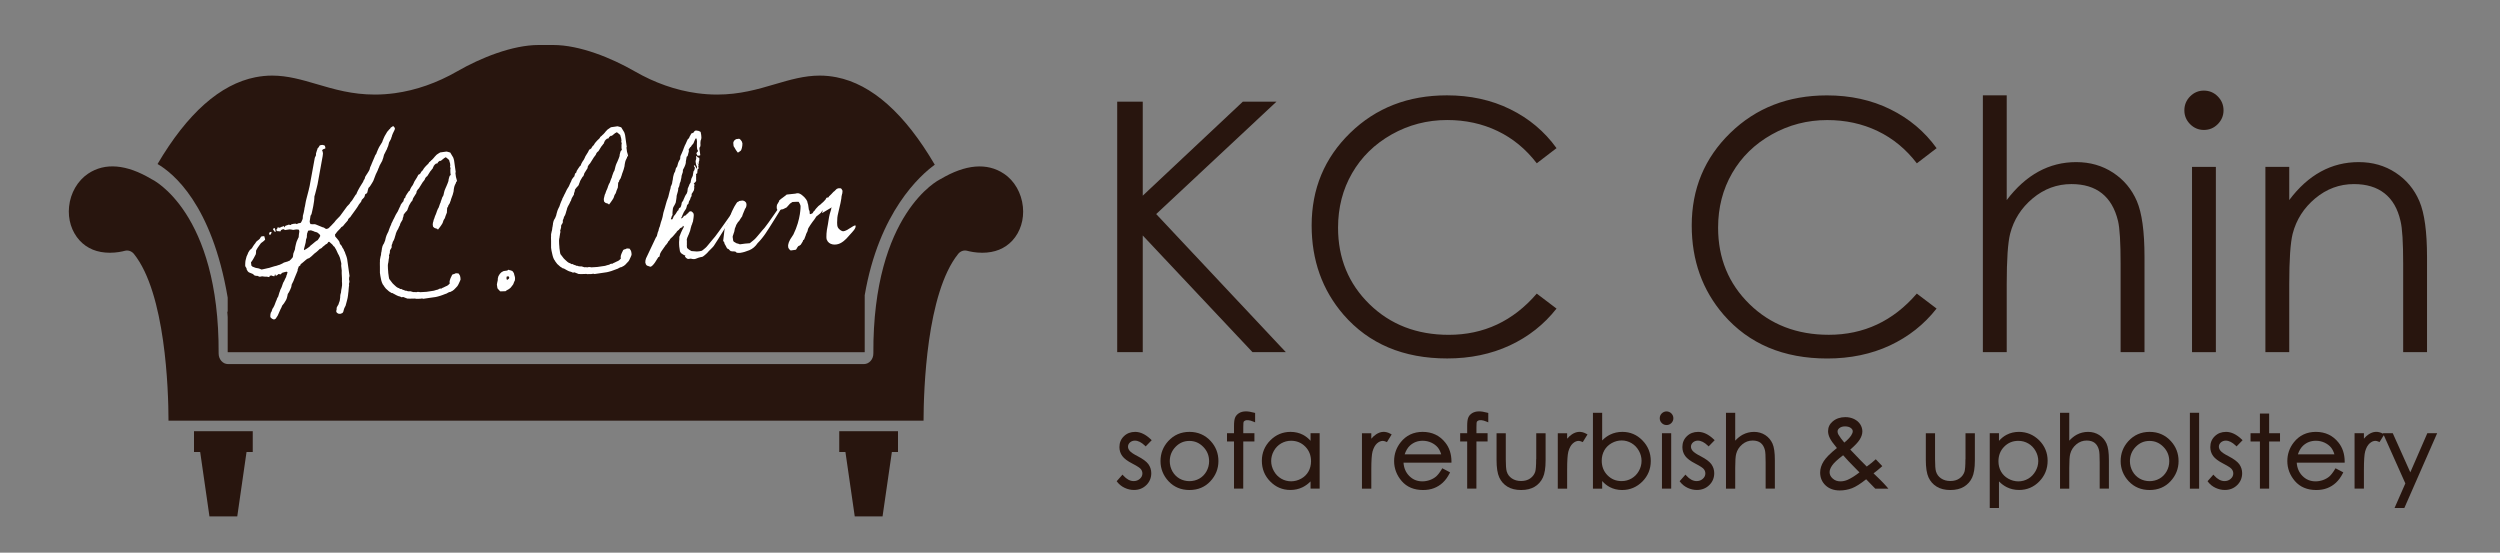 <svg xmlns="http://www.w3.org/2000/svg" xmlns:xlink="http://www.w3.org/1999/xlink" id="_x31_" x="0px" y="0px" viewBox="0 0 574.47 127" style="enable-background:new 0 0 574.47 127;" xml:space="preserve"><rect x="0" y="0" width="574.47" height="127" fill="#808080" stroke="none"/><style type="text/css">	.st0{fill:#28150E;}	.st1{fill:#FFFFFF;}</style><g>	<g>		<g>			<g>				<path class="st0" d="M235.05,47.51c-0.32-3.16-1.95-6.01-4.39-7.61c-3.87-2.58-8.83-2.14-14.54,1.26l-0.11,0.05     c-0.15,0.07-15.49,7.68-15.32,39.98c0.01,0.66-0.21,1.28-0.63,1.75c-0.41,0.46-0.95,0.72-1.53,0.72h-1.21h-69.61h-4.52H53.58     h-1.2c-0.57,0-1.12-0.26-1.52-0.72c-0.41-0.47-0.63-1.09-0.62-1.75c0.16-32.45-15.17-39.91-15.33-39.98l-0.1-0.05     c-5.72-3.42-10.69-3.85-14.57-1.25c-2.41,1.62-4.05,4.44-4.37,7.58c-0.3,2.93,0.58,5.74,2.42,7.76     c1.72,1.88,4.07,2.83,6.96,2.83c1.54,0,2.81-0.28,3.44-0.45c0.76-0.2,1.56,0.08,2.08,0.71c7.26,9.07,7.94,31.25,7.95,38.33     h173.5c0.02-7.08,0.69-29.27,7.96-38.33c0.51-0.63,1.32-0.92,2.07-0.71c0.63,0.17,1.91,0.45,3.45,0.45     c2.87,0,5.21-0.94,6.93-2.8C234.47,53.28,235.35,50.45,235.05,47.51z"></path>				<path class="st0" d="M52.32,68.38v3.16c-0.03,0.05-0.07,0.1-0.09,0.16c0.04,0.37,0.06,0.75,0.09,1.13v8.1h0.33h70.96h3.71h70.97     h0.41V67.84c3.28-19.16,12.76-27.57,16.1-29.99c-6.86-11.73-14.46-18.5-22.59-20.1c-1.28-0.25-2.54-0.38-3.84-0.38     c-3.56,0-6.82,0.96-10.27,1.97c-4,1.18-8.13,2.39-13.33,2.39c-1.51,0-3.06-0.11-4.61-0.32c-4.87-0.67-9.69-2.36-14.31-5.02     c-5.36-3.09-12.67-6.05-18.71-6.05h-3.37c-6.04,0-13.36,2.97-18.71,6.05c-4.63,2.66-9.45,4.35-14.32,5.02     c-1.54,0.21-3.1,0.32-4.6,0.32c-5.2,0-9.33-1.21-13.33-2.39c-3.45-1.01-6.71-1.97-10.28-1.97c-1.3,0-2.55,0.13-3.84,0.38     c-8.09,1.6-15.65,8.31-22.49,19.94C39.72,39.72,48.68,46.89,52.32,68.38z"></path>				<polygon class="st0" points="44.58,99.42 44.58,103.87 46,103.87 48.13,118.66 54.52,118.66 56.65,103.87 58.08,103.87      58.08,99.42 58.08,99.08 44.58,99.08     "></polygon>				<polygon class="st0" points="192.85,99.42 192.85,103.87 194.27,103.87 196.41,118.66 202.8,118.66 204.94,103.87      206.35,103.87 206.35,99.42 206.35,99.08 192.85,99.08     "></polygon>			</g>			<g>				<path class="st1" d="M77.28,71.58l-0.02-0.12c-0.01-0.03,0-0.04,0.03-0.04c0-0.03,0-0.08,0.01-0.15s0.03-0.1,0.05-0.11     c-0.01-0.03-0.01-0.11,0-0.25c0.01-0.13,0.02-0.22,0.03-0.25c0.01-0.06,0.08-0.17,0.19-0.36c0.11-0.18,0.19-0.3,0.22-0.36     c0.01-0.08,0.03-0.16,0.07-0.25c0.04-0.06,0.06-0.13,0.07-0.2c0.02-0.07,0.04-0.13,0.08-0.2c0-0.03,0-0.07,0.04-0.13     c0.03-0.05,0.03-0.1,0.03-0.12l0.1-0.75c-0.01-0.03-0.01-0.11,0-0.25c0-0.14,0.01-0.22,0.03-0.25c0-0.03,0.01-0.11,0.05-0.25     s0.07-0.23,0.09-0.26c0.01-0.06,0.03-0.19,0.04-0.39c0.01-0.21,0.03-0.33,0.05-0.36c0.02-0.05,0.04-0.17,0.07-0.33     c0.03-0.17,0.05-0.27,0.04-0.3c0.01-0.05,0.03-0.13,0.04-0.23c0.01-0.09,0.01-0.16,0.01-0.18c0.01-0.06,0.02-0.2,0-0.43     c-0.01-0.23-0.02-0.37-0.03-0.43c0-0.03,0-0.12,0.01-0.28c0.01-0.17,0.01-0.28,0-0.33c0-0.03-0.01-0.1-0.01-0.22     s-0.01-0.25-0.02-0.38c-0.01-0.14-0.01-0.27-0.02-0.38c0-0.13-0.01-0.2-0.01-0.23c-0.01-0.05-0.01-0.16,0-0.33     s0.02-0.26,0.01-0.29l-0.13-1.12c0-0.03,0-0.11,0.02-0.25c0.01-0.14,0.02-0.22,0.01-0.25l-0.01-0.04l-0.01-0.08     c-0.02-0.14-0.07-0.33-0.14-0.6c-0.08-0.26-0.11-0.42-0.12-0.47s-0.03-0.13-0.07-0.23c-0.04-0.1-0.08-0.18-0.1-0.23     c-0.01-0.05-0.05-0.16-0.13-0.3c-0.08-0.15-0.13-0.24-0.16-0.26c-0.03-0.05-0.1-0.21-0.22-0.48c-0.12-0.27-0.19-0.43-0.22-0.48     s-0.1-0.16-0.2-0.34c-0.11-0.18-0.18-0.28-0.2-0.34l-0.12-0.1c-0.07-0.02-0.11-0.05-0.12-0.1c-0.03-0.02-0.07-0.07-0.13-0.17     c-0.06-0.08-0.1-0.13-0.12-0.16l-0.71-0.63l-0.1,0.02l-0.1,0.02l-0.25,0.37c-0.02,0.03-0.07,0.06-0.16,0.1     c-0.09,0.04-0.14,0.06-0.16,0.07c-0.04,0.06-0.16,0.16-0.35,0.3c-0.2,0.14-0.33,0.24-0.39,0.3c-0.02,0.03-0.06,0.08-0.13,0.16     s-0.12,0.12-0.14,0.12c-0.02,0.03-0.08,0.07-0.19,0.11s-0.17,0.07-0.2,0.07c-0.04,0.04-0.13,0.12-0.24,0.24     c-0.12,0.13-0.19,0.19-0.21,0.2c-0.04,0.06-0.16,0.16-0.37,0.32c-0.21,0.15-0.34,0.24-0.38,0.28c-0.04,0.06-0.15,0.16-0.33,0.31     c-0.19,0.15-0.3,0.26-0.34,0.32c-0.06,0.06-0.16,0.15-0.31,0.25c-0.15,0.1-0.23,0.17-0.25,0.2c-0.02,0-0.1,0.03-0.25,0.08     c-0.14,0.05-0.22,0.09-0.24,0.11c-0.06,0.04-0.16,0.12-0.29,0.23c-0.14,0.11-0.28,0.24-0.43,0.37c-0.15,0.13-0.3,0.26-0.44,0.37     c-0.15,0.12-0.25,0.19-0.31,0.23c0,0.02-0.01,0.07-0.04,0.13s-0.04,0.1-0.03,0.13c-0.02,0.03-0.09,0.08-0.2,0.15     c-0.12,0.07-0.18,0.13-0.2,0.15c0,0.03-0.02,0.13-0.08,0.3c-0.06,0.17-0.1,0.29-0.14,0.35c0.02,0.16,0,0.29-0.05,0.38     c-0.03,0.09-0.09,0.23-0.18,0.44c-0.08,0.2-0.18,0.43-0.28,0.67c-0.1,0.25-0.2,0.48-0.28,0.69c-0.08,0.22-0.14,0.37-0.17,0.46     c-0.02,0.06-0.08,0.19-0.2,0.4c-0.12,0.21-0.18,0.34-0.2,0.4c-0.02,0.03-0.03,0.09-0.05,0.19c0,0.1-0.01,0.16,0,0.18     c-0.02,0.03-0.03,0.05-0.02,0.06c0,0.01-0.01,0.04-0.03,0.07s-0.02,0.08-0.02,0.13c-0.03,0.11-0.11,0.3-0.23,0.56     c-0.12,0.26-0.21,0.43-0.24,0.49c-0.01,0.06-0.08,0.15-0.18,0.29s-0.16,0.23-0.15,0.25c-0.02,0.03-0.03,0.1-0.04,0.21     c0,0.11-0.02,0.17-0.04,0.21l-0.13,0.51c-0.01,0.06-0.05,0.14-0.1,0.26c-0.05,0.12-0.09,0.2-0.13,0.26l-0.42,0.68     c-0.02,0.03-0.09,0.12-0.22,0.27c-0.13,0.16-0.2,0.25-0.22,0.28c-0.02,0.03-0.04,0.1-0.07,0.2s-0.06,0.17-0.08,0.2     c-0.06,0.09-0.13,0.23-0.22,0.42c-0.09,0.19-0.17,0.38-0.26,0.59c-0.09,0.2-0.17,0.39-0.25,0.57c-0.08,0.17-0.13,0.28-0.14,0.31     c-0.04,0.06-0.12,0.17-0.23,0.34c-0.11,0.16-0.18,0.28-0.2,0.33c-0.02,0-0.07,0.03-0.15,0.07s-0.13,0.08-0.17,0.11l-0.04,0.01     l-0.07,0.01c-0.05-0.02-0.13-0.05-0.24-0.09c-0.11-0.04-0.17-0.07-0.2-0.09l-0.35-0.32l-0.02-0.12l-0.02-0.12     c0-0.05,0-0.14,0.02-0.27s0.02-0.22,0.02-0.27c0.02,0,0.04-0.04,0.05-0.11s0.02-0.12,0.01-0.15l0.03-0.04l0.06-0.09     c0.04-0.03,0.1-0.16,0.17-0.37c0.07-0.22,0.11-0.35,0.13-0.41c0.02-0.03,0.07-0.09,0.15-0.2s0.11-0.18,0.11-0.2     c0.06-0.09,0.11-0.19,0.15-0.29s0.09-0.21,0.14-0.33c0.06-0.2,0.14-0.42,0.24-0.65c0.09-0.23,0.16-0.38,0.2-0.44     c0-0.02,0.01-0.1,0.05-0.21c0.04-0.12,0.08-0.18,0.1-0.18c0-0.03,0.02-0.08,0.07-0.15c0.04-0.07,0.07-0.11,0.1-0.12     c0.01-0.06,0.06-0.21,0.14-0.47c0.08-0.25,0.13-0.41,0.14-0.47c0.03-0.09,0.08-0.21,0.14-0.37s0.08-0.25,0.08-0.28     c0.02-0.03,0.07-0.13,0.16-0.31c0.09-0.18,0.15-0.29,0.16-0.35c0.02-0.03,0.05-0.14,0.11-0.32c0.05-0.19,0.09-0.3,0.11-0.33     c0.03-0.06,0.07-0.14,0.1-0.26c0.02-0.05,0.03-0.1,0.05-0.13l0.17-0.27c0.03-0.09,0.12-0.27,0.25-0.55     c0.13-0.28,0.22-0.45,0.26-0.51c-0.01-0.1,0-0.2,0.06-0.29c0.04-0.06,0.06-0.11,0.08-0.18c0.04-0.11,0.05-0.18,0.07-0.21     c-0.01-0.08,0.01-0.17,0.07-0.26V62.6l-0.01-0.08c-0.02,0-0.06-0.01-0.11-0.05c-0.05-0.03-0.08-0.04-0.11-0.04     c-0.09,0.01-0.26,0.05-0.52,0.12c-0.25,0.06-0.42,0.12-0.51,0.16c-0.02,0.03-0.06,0.09-0.13,0.16     c-0.07,0.08-0.12,0.12-0.13,0.12c0,0.03-0.01,0.04-0.03,0.05l-0.07,0.01l-0.11-0.02c-0.02,0-0.08-0.01-0.16-0.04     c-0.09-0.03-0.13-0.04-0.16-0.03c-0.02,0.03-0.08,0.08-0.18,0.16c-0.11,0.09-0.17,0.13-0.19,0.14     c-0.02,0.03-0.07,0.05-0.14,0.08c-0.08,0.03-0.12,0.04-0.15,0.04l-0.04-0.28l-0.06,0.01c-0.02,0-0.04-0.01-0.04-0.04l-0.09,0.13     l0.01,0.12l-0.05,0.09l-0.03,0.04c-0.02,0.03-0.04,0.05-0.06,0.05l-0.04-0.03c-0.02,0-0.07,0-0.15-0.02     c-0.09-0.02-0.14-0.04-0.17-0.05c-0.04,0-0.08,0-0.11-0.03s-0.06-0.05-0.11-0.07l-0.24,0.04L62,63.36     c-0.02,0.03-0.03,0.09-0.05,0.15c-0.01,0.07-0.03,0.11-0.05,0.11c-0.02,0.03-0.04,0.05-0.06,0.05s-0.05,0-0.07-0.01     s-0.04-0.01-0.07-0.01c-0.02,0-0.07,0-0.16-0.02c-0.08-0.02-0.14-0.03-0.16-0.06c-0.04,0-0.17,0.01-0.36,0.01     c-0.2,0-0.32-0.01-0.37-0.03c-0.02,0-0.09-0.01-0.21-0.03s-0.19-0.03-0.21-0.03c-0.05,0-0.15,0.02-0.3,0.06     c-0.16,0.04-0.25,0.04-0.3,0.03c-0.02,0-0.09-0.02-0.22-0.08c-0.12-0.04-0.2-0.08-0.22-0.11c-0.04,0-0.14,0-0.28,0     c-0.13-0.01-0.21-0.03-0.24-0.05c-0.13,0.02-0.21-0.01-0.22-0.09c-0.02-0.02-0.09-0.07-0.19-0.16c-0.1-0.08-0.17-0.13-0.19-0.15     l-0.88-0.36l-0.24-0.21l-0.27-0.45l-0.03-0.24c-0.01-0.05-0.05-0.14-0.14-0.25c-0.08-0.11-0.13-0.18-0.13-0.21l-0.02-0.12     l-0.02-0.12c0-0.14,0.01-0.33,0.02-0.58c0.01-0.24,0.02-0.4,0.04-0.45c0.02-0.06,0.05-0.22,0.12-0.49     c0.06-0.27,0.11-0.45,0.14-0.53c0.09-0.2,0.17-0.37,0.24-0.52c0.07-0.15,0.12-0.28,0.15-0.39l0.34-0.54     c0.04-0.03,0.12-0.11,0.24-0.22c0.13-0.12,0.2-0.19,0.25-0.22c0.04-0.06,0.12-0.2,0.25-0.42c0.13-0.23,0.21-0.35,0.26-0.39     c0.02-0.03,0.06-0.08,0.13-0.16s0.11-0.13,0.13-0.16c0.04-0.06,0.09-0.15,0.17-0.27c0.08-0.12,0.16-0.21,0.27-0.28     c0.04-0.03,0.14-0.11,0.3-0.23s0.24-0.19,0.26-0.22c0.04-0.03,0.1-0.12,0.18-0.27c0.08-0.15,0.13-0.23,0.15-0.27     c0.02,0,0.09-0.02,0.2-0.05c0.11-0.03,0.19-0.05,0.23-0.05s0.1-0.01,0.17,0c0.07,0,0.12,0,0.14,0l0.2,0.71     c0.02,0.11-0.05,0.2-0.2,0.28c-0.04,0.06-0.16,0.17-0.37,0.32c-0.21,0.16-0.33,0.25-0.38,0.28c-0.04,0.06-0.11,0.16-0.22,0.3     c-0.11,0.13-0.17,0.23-0.21,0.29c-0.06,0.06-0.18,0.24-0.36,0.52s-0.28,0.47-0.32,0.56c-0.01,0.06-0.03,0.14-0.03,0.25     c-0.01,0.11-0.01,0.19,0,0.25l-0.05,0.38c-0.04,0.06-0.11,0.21-0.23,0.44s-0.21,0.4-0.26,0.49c-0.03,0.09-0.13,0.25-0.29,0.49     s-0.27,0.4-0.33,0.46l0.05,0.4l0.05,0.36c0.02,0,0.06,0.03,0.11,0.09c0.06,0.06,0.1,0.1,0.12,0.12c0.12,0.04,0.27,0.1,0.46,0.18     c0.18,0.08,0.37,0.14,0.56,0.16c0.04-0.01,0.15,0.01,0.32,0.05c0.16,0.04,0.27,0.08,0.32,0.1l0.44,0.18     c0.07-0.01,0.18-0.03,0.35-0.07s0.34-0.07,0.51-0.11c0.18-0.04,0.35-0.08,0.52-0.12c0.17-0.04,0.28-0.06,0.35-0.07     c0.02,0,0.1-0.03,0.25-0.08c0.15-0.04,0.3-0.1,0.48-0.15c0.18-0.06,0.36-0.11,0.53-0.16c0.17-0.05,0.32-0.08,0.44-0.1     c0.08-0.04,0.21-0.08,0.39-0.14c0.18-0.05,0.28-0.08,0.3-0.08c0.06-0.04,0.19-0.1,0.4-0.18s0.33-0.14,0.37-0.18     c0.02,0,0.06-0.03,0.11-0.07c0.05-0.05,0.09-0.08,0.11-0.08c0.05,0,0.2-0.05,0.45-0.13c0.26-0.08,0.4-0.12,0.45-0.13     c0.04-0.03,0.12-0.07,0.25-0.12c0.14-0.04,0.21-0.07,0.23-0.08c0.02-0.05,0.04-0.1,0.09-0.13l0.18-0.15     c0.04-0.06,0.1-0.14,0.19-0.23c0.09-0.09,0.15-0.16,0.17-0.18c0.05-0.1,0.08-0.15,0.08-0.18c0.02-0.03,0.04-0.15,0.05-0.35     c0.02-0.21,0.03-0.34,0.05-0.39c0.02-0.06,0.07-0.19,0.15-0.39c0.09-0.21,0.14-0.33,0.15-0.39c0.06-0.09,0.08-0.18,0.07-0.26     c0.02-0.03,0.03-0.09,0.04-0.19c0.01-0.1,0.01-0.16,0.01-0.18c0.03-0.15,0.07-0.36,0.15-0.66c0.07-0.3,0.12-0.46,0.13-0.5     c0-0.03,0.02-0.09,0.07-0.21s0.11-0.25,0.17-0.39c0.06-0.15,0.12-0.28,0.18-0.4c0.07-0.12,0.1-0.2,0.12-0.22     c0-0.03,0-0.1,0-0.23c0-0.12,0.01-0.21,0.03-0.26c0-0.03,0.01-0.15,0.04-0.36s0.05-0.34,0.07-0.39l-0.03-0.17l-0.03-0.2     c-0.01-0.07-0.05-0.11-0.12-0.1c-0.05-0.02-0.14-0.03-0.26-0.04c-0.13-0.02-0.22-0.02-0.26-0.01l-0.74,0.11     c-0.02,0-0.08,0-0.16-0.04c-0.08-0.03-0.14-0.04-0.16-0.03c-0.05-0.02-0.14-0.03-0.28-0.04s-0.22-0.01-0.24-0.01l-1.01,0.15     c-0.02-0.02-0.08-0.05-0.17-0.1c-0.08-0.04-0.14-0.08-0.17-0.1l-0.1,0.01l-0.1,0.02c-0.03,0-0.1,0.04-0.23,0.11     c-0.06,0.04-0.12,0.06-0.16,0.07c0.02,0,0,0.04-0.05,0.13c-0.02,0.06-0.02,0.1-0.02,0.13l-0.1,0.02l-0.1,0.01     c-0.07-0.01-0.18-0.03-0.32-0.04c-0.14,0-0.22,0-0.24,0l-0.24-0.21l-0.01-0.08l-0.01-0.04c0-0.03,0.01-0.04,0.03-0.05     c0.02,0,0.04-0.02,0.06-0.05c0.02-0.03,0.05-0.05,0.09-0.05c0.03,0,0.04-0.02,0.03-0.04c-0.01-0.03,0-0.05,0.02-0.08     c0.02-0.04,0.03-0.08,0.02-0.13l0.08-0.14l0.07-0.01l0.06-0.01c0.05,0.02,0.09,0.04,0.12,0.07c0.03,0.03,0.06,0.03,0.11,0.03     l0.1-0.02l0.1-0.02c0.02,0,0.07-0.03,0.15-0.08c0.07-0.05,0.12-0.08,0.14-0.08l0.2-0.03c0.02-0.01,0.07-0.03,0.14-0.09     c0.08-0.05,0.12-0.08,0.14-0.08l0.12,0.11c0.01,0.02,0.03,0.06,0.07,0.11s0.07,0.08,0.07,0.11c0.02-0.19,0.1-0.33,0.25-0.41     c0.1-0.01,0.18-0.04,0.27-0.08c0.17-0.08,0.32-0.13,0.42-0.15l0.07-0.01l0.03-0.01c0.01,0.03,0.02,0.04,0.04,0.04     c0.02-0.01,0.03,0,0.04,0.01c0,0.02,0.01,0.02,0.04,0.02c0.02,0.03,0.06,0.03,0.1,0.03l0.07-0.01h0.04h0.03     c0.02-0.01,0.05-0.02,0.07-0.05c0.02-0.03,0.05-0.06,0.09-0.1c0.02,0,0.1-0.02,0.23-0.05c0.13-0.03,0.24-0.05,0.3-0.07     c0.07-0.01,0.17-0.02,0.29-0.02c0.13-0.01,0.2-0.01,0.22-0.01c0.05,0.02,0.09,0.04,0.11,0.07c0.03,0.02,0.06,0.03,0.11,0.03     c0.02-0.01,0.06-0.03,0.14-0.09c0.07-0.05,0.12-0.08,0.14-0.08L69,51.24c0.07,0,0.12-0.05,0.19-0.15     c-0.01-0.03,0-0.05,0.02-0.09c0.02-0.03,0.03-0.04,0.06-0.05c0.04-0.06,0.08-0.15,0.13-0.29c0.05-0.13,0.08-0.21,0.1-0.24     c0.06-0.09,0.08-0.19,0.06-0.3c0.02-0.03,0.03-0.1,0.03-0.23c0.01-0.12,0.01-0.21,0-0.27l0.2-0.77c0.02-0.03,0.04-0.13,0.06-0.3     c0.02-0.16,0.04-0.28,0.06-0.33c0.02-0.03,0.03-0.1,0.04-0.19c0.01-0.1,0.01-0.16,0.01-0.18c0.01-0.05,0.05-0.2,0.11-0.44     c0.06-0.24,0.08-0.39,0.08-0.44c0.02-0.05,0.04-0.19,0.07-0.4s0.05-0.33,0.07-0.36c0.01-0.08,0.05-0.25,0.12-0.5     c0.06-0.25,0.13-0.52,0.21-0.81c0.08-0.28,0.15-0.55,0.21-0.81c0.07-0.25,0.11-0.41,0.12-0.47c0-0.03,0.01-0.09,0.04-0.21     c0.03-0.11,0.06-0.23,0.09-0.36s0.05-0.25,0.08-0.36s0.04-0.18,0.04-0.21s0-0.07,0.02-0.13c0.01-0.06,1.09-6,1.11-6.06     c0.01-0.08,0.04-0.15,0.08-0.22l0.03-0.04l0.05-0.1l0.08-0.13c0.02-0.06,0.03-0.15,0.04-0.27c0-0.12,0-0.21,0-0.27     c0.02-0.05,0.06-0.21,0.14-0.45c0.08-0.25,0.13-0.39,0.14-0.45c0.03,0,0.04-0.04,0.06-0.11c0.01-0.07,0.01-0.12,0.01-0.15     c0.11-0.07,0.2-0.17,0.27-0.29s0.16-0.25,0.25-0.4c0.02,0,0.07-0.02,0.15-0.04c0.08-0.02,0.13-0.04,0.18-0.05     s0.12-0.01,0.22-0.01s0.17,0,0.19,0c0.05,0.02,0.13,0.05,0.24,0.09c0.11,0.04,0.17,0.07,0.2,0.09l0.02,0.13     c0.01,0.05,0.02,0.09,0.04,0.12c0.01,0.02,0.02,0.05,0.03,0.08c0.01,0.05,0.01,0.09,0,0.12c0,0.03-0.01,0.06,0,0.08l0.01,0.08     c-0.02,0.03-0.1,0.07-0.24,0.11c-0.14,0.05-0.23,0.08-0.25,0.08c-0.02,0.01-0.05,0.03-0.09,0.08c-0.04,0.04-0.07,0.07-0.09,0.07     l-0.08,0.14c0.01,0.03,0.02,0.07,0.05,0.13c0.03,0.07,0.06,0.1,0.08,0.09l0.04,0.28l0.03,0.2c0,0.11-0.03,0.31-0.07,0.6     s-1.14,6.37-1.17,6.46c-0.03,0.12-0.08,0.3-0.14,0.58c-0.07,0.27-0.13,0.55-0.21,0.85c-0.07,0.3-0.14,0.58-0.22,0.85     s-0.13,0.44-0.16,0.53c0.01,0.08,0.01,0.25-0.02,0.52c-0.02,0.26-0.04,0.43-0.05,0.51c-0.07,0.47-0.14,0.87-0.19,1.18     c-0.06,0.31-0.12,0.61-0.19,0.91c-0.06,0.29-0.11,0.53-0.16,0.7l-0.06,0.25l-0.17,0.27c-0.05,0.09-0.08,0.18-0.07,0.25     c-0.02,0.03-0.03,0.1-0.04,0.21s-0.01,0.18,0,0.2c-0.03,0-0.04,0.04-0.05,0.11s-0.02,0.12-0.01,0.15     c-0.02,0.05-0.03,0.13-0.04,0.21s-0.01,0.14-0.01,0.17c-0.02,0.03-0.03,0.05-0.03,0.08l0.03,0.16l0.02,0.13     c0,0.03,0.02,0.06,0.05,0.12c0.01,0.03,0.02,0.07,0.06,0.13c0.03,0.07,0.06,0.09,0.08,0.09c0.07-0.01,0.14-0.01,0.21,0.01     c0.14,0.03,0.25,0.04,0.32,0.03l0.2-0.03c0.05-0.01,0.12,0,0.22,0.01c0.11,0.01,0.17,0.03,0.2,0.05l1.54,0.63l0.18,0.06     c0.05,0.02,0.09,0.02,0.14,0.02c0.04,0.03,0.13,0.08,0.25,0.17s0.2,0.14,0.24,0.13c0.05,0.02,0.09,0.03,0.11,0.03l0.1-0.02     c0.04-0.01,0.1-0.02,0.17-0.05c0.07-0.02,0.11-0.04,0.13-0.04l0.19-0.15c0.02,0,0.07-0.04,0.14-0.13     c0.07-0.08,0.11-0.13,0.13-0.16c0.04-0.01,0.08-0.03,0.09-0.06c0.04-0.06,0.07-0.09,0.09-0.09c0.06-0.07,0.2-0.2,0.4-0.43     c0.21-0.22,0.34-0.36,0.4-0.42c0.07-0.12,0.16-0.23,0.26-0.35c0.1-0.1,0.18-0.2,0.24-0.26c0.14-0.15,0.3-0.31,0.46-0.47     c0.17-0.16,0.28-0.27,0.32-0.33c0.03-0.06,0.14-0.2,0.3-0.41c0.17-0.22,0.34-0.45,0.52-0.71s0.35-0.49,0.52-0.71     c0.17-0.21,0.27-0.35,0.3-0.41c0.04-0.04,0.13-0.14,0.29-0.29c0.15-0.16,0.23-0.25,0.25-0.28c0.02-0.01,0.06-0.04,0.1-0.12     c0.05-0.08,0.07-0.13,0.06-0.15c0.04-0.04,0.12-0.13,0.24-0.28c0.12-0.16,0.2-0.25,0.23-0.28l0.76-1.21     c0.06-0.09,0.12-0.14,0.18-0.15c0.02-0.06,0.06-0.17,0.12-0.33c0.07-0.16,0.15-0.33,0.24-0.51s0.18-0.34,0.26-0.48     c0.08-0.15,0.14-0.25,0.18-0.32l0.53-0.86c0.17-0.21,0.3-0.47,0.38-0.75c0.02-0.03,0.05-0.08,0.1-0.14     c0.05-0.06,0.09-0.1,0.1-0.13c0.01-0.06,0.04-0.17,0.09-0.34c0.04-0.17,0.09-0.27,0.13-0.3c0.02-0.03,0.08-0.12,0.17-0.27     c0.09-0.15,0.2-0.31,0.31-0.48c0.11-0.17,0.21-0.33,0.29-0.47c0.08-0.15,0.13-0.25,0.15-0.31c0.05-0.33,0.17-0.68,0.37-1.03     c0.01-0.05,0.07-0.2,0.16-0.41c0.1-0.22,0.2-0.45,0.3-0.7c0.1-0.25,0.2-0.48,0.3-0.7c0.09-0.22,0.15-0.36,0.16-0.41     c0.02-0.03,0.06-0.1,0.14-0.21c0.07-0.11,0.13-0.18,0.14-0.21c0-0.03,0.01-0.1,0.06-0.21c0.04-0.12,0.07-0.19,0.09-0.22     c0.04-0.06,0.08-0.14,0.1-0.24c0.04-0.1,0.08-0.22,0.16-0.37c0.13-0.27,0.2-0.41,0.21-0.44c0.02-0.03,0.07-0.11,0.14-0.23     l0.61-0.99v-0.04c0-0.03,0-0.05,0.02-0.09c0.02-0.03,0.03-0.07,0.05-0.13c0.05-0.12,0.13-0.31,0.24-0.57     c0.11-0.26,0.19-0.42,0.22-0.48s0.13-0.22,0.28-0.47s0.25-0.43,0.3-0.52c0.04-0.03,0.12-0.12,0.24-0.26     c0.12-0.14,0.2-0.24,0.23-0.3c0.05-0.01,0.08-0.03,0.09-0.05c0.02-0.03,0.04-0.04,0.05-0.04c0.01-0.01,0.03-0.02,0.05-0.05     l0.16-0.27c0.02,0,0.1-0.05,0.23-0.13c0.12-0.09,0.2-0.15,0.25-0.18L90.3,29l0.07-0.01c0.05,0.02,0.12,0.08,0.2,0.2     c0.09,0.11,0.15,0.19,0.17,0.24c0.01,0.02,0,0.09-0.01,0.19s-0.02,0.16-0.04,0.18c-0.01,0.06-0.08,0.2-0.2,0.42     c-0.12,0.22-0.19,0.36-0.2,0.41c-0.02,0.04-0.05,0.09-0.08,0.18c-0.04,0.08-0.06,0.16-0.07,0.21c-0.03,0-0.05,0.04-0.05,0.11     c-0.01,0.07-0.02,0.12-0.02,0.14c-0.04,0.06-0.08,0.17-0.14,0.35c-0.06,0.17-0.08,0.27-0.08,0.3c-0.04,0.06-0.11,0.2-0.22,0.4     c-0.11,0.2-0.18,0.34-0.22,0.4l-0.2,0.77c0,0.03-0.03,0.12-0.1,0.26c-0.07,0.15-0.12,0.24-0.13,0.27c0,0.03-0.01,0.1-0.05,0.21     c-0.04,0.12-0.08,0.18-0.1,0.18c-0.02,0.03-0.06,0.1-0.11,0.2s-0.11,0.22-0.17,0.35c-0.07,0.14-0.12,0.25-0.18,0.36     c-0.05,0.1-0.09,0.17-0.11,0.2c-0.02,0.03-0.05,0.15-0.1,0.36c-0.05,0.21-0.08,0.34-0.1,0.4c-0.04,0.06-0.08,0.17-0.13,0.35     c-0.04,0.17-0.08,0.27-0.09,0.3c-0.04,0.06-0.13,0.24-0.29,0.53c-0.15,0.29-0.24,0.47-0.29,0.53c-0.02,0.03-0.05,0.1-0.09,0.2     c-0.04,0.1-0.06,0.16-0.06,0.2c-0.02,0.05-0.06,0.15-0.13,0.28c-0.08,0.13-0.11,0.22-0.1,0.24c-0.02,0.03-0.04,0.08-0.05,0.15     c-0.02,0.07-0.03,0.1-0.05,0.11c-0.02,0.05-0.08,0.19-0.19,0.41c-0.1,0.22-0.18,0.36-0.21,0.42c-0.02,0.03-0.06,0.13-0.11,0.28     c-0.05,0.16-0.12,0.33-0.19,0.5s-0.13,0.34-0.19,0.5c-0.05,0.16-0.09,0.25-0.11,0.28c-0.02,0.04-0.06,0.11-0.12,0.22     c-0.07,0.12-0.14,0.25-0.24,0.4s-0.18,0.29-0.27,0.43c-0.08,0.14-0.16,0.24-0.21,0.3c-0.02,0.03-0.07,0.08-0.15,0.14     c-0.08,0.07-0.12,0.11-0.12,0.14c-0.04,0.06-0.09,0.24-0.15,0.54c-0.06,0.29-0.1,0.47-0.12,0.53c-0.07,0.01-0.09,0.05-0.09,0.14     c-0.02,0-0.06,0.02-0.11,0.05c-0.05,0.04-0.07,0.07-0.07,0.09l-0.14,0.02L83.9,44.7c-0.01,0.03-0.04,0.13-0.09,0.32     c-0.05,0.18-0.09,0.29-0.13,0.32c-0.02,0.03-0.1,0.12-0.25,0.28c-0.15,0.16-0.25,0.25-0.28,0.28c-0.02,0.04-0.05,0.1-0.08,0.2     s-0.06,0.17-0.08,0.2c0,0.03,0,0.06-0.02,0.09l-0.06,0.05c-0.02,0.03-0.1,0.13-0.22,0.28c-0.13,0.16-0.2,0.25-0.22,0.28     c-0.04,0.06-0.12,0.2-0.25,0.43c-0.13,0.22-0.22,0.35-0.26,0.39c-0.06,0.08-0.16,0.23-0.3,0.43s-0.29,0.4-0.45,0.62     c-0.16,0.21-0.3,0.42-0.45,0.62c-0.14,0.2-0.24,0.35-0.3,0.44c-0.07,0.01-0.13,0.06-0.19,0.15c-0.04,0.03-0.09,0.08-0.15,0.15     c-0.06,0.06-0.1,0.11-0.12,0.14c0,0.05,0,0.1-0.02,0.12c-0.02,0.03-0.03,0.06-0.02,0.09c0,0.03-0.01,0.04-0.03,0.05     c-0.04,0.06-0.14,0.18-0.32,0.38c-0.16,0.18-0.26,0.3-0.3,0.33s-0.12,0.13-0.23,0.28c-0.14,0.18-0.23,0.3-0.28,0.35     c-0.05,0.05-0.12,0.08-0.21,0.1c-0.02,0.03-0.03,0.04-0.04,0.04s-0.03,0.02-0.05,0.05c-0.02,0.03-0.05,0.05-0.1,0.05l-0.05,0.09     l-0.03,0.04c-0.02,0.03-0.07,0.09-0.16,0.19c-0.09,0.1-0.19,0.2-0.3,0.31s-0.21,0.22-0.3,0.31c-0.09,0.09-0.15,0.16-0.16,0.19     c-0.04,0.06-0.1,0.13-0.17,0.23c-0.08,0.1-0.14,0.17-0.17,0.23c-0.07,0.01-0.1,0.06-0.08,0.14L77,54.12l0.04,0.24     c0.03,0.02,0.09,0.09,0.19,0.21c0.09,0.13,0.16,0.2,0.19,0.22c0.08,0.1,0.19,0.22,0.31,0.38c0.13,0.16,0.19,0.25,0.2,0.28     c0.03,0.03,0.06,0.12,0.11,0.29c0.04,0.17,0.07,0.27,0.07,0.3c0.03,0.05,0.1,0.13,0.21,0.24s0.16,0.17,0.17,0.2     c0,0.03,0.03,0.09,0.1,0.19c0.03,0.05,0.05,0.1,0.06,0.16c0.03,0.05,0.08,0.13,0.15,0.24c0.08,0.11,0.13,0.18,0.15,0.2     c0,0.03,0.02,0.09,0.06,0.2s0.07,0.17,0.09,0.2c0.01,0.05,0.02,0.08,0.05,0.11c0.08,0.07,0.1,0.11,0.08,0.11     c0.01,0.05,0.06,0.2,0.15,0.45c0.09,0.24,0.15,0.41,0.19,0.48c0.03,0.08,0.08,0.21,0.12,0.39c0.05,0.19,0.07,0.29,0.08,0.32     l0.55,3.89c-0.04,0.06-0.07,0.17-0.09,0.32S80.2,64,80.21,64.05c-0.02,0.06-0.01,0.16,0.03,0.32c0.04,0.16,0.05,0.25,0.06,0.28     c0,0.03,0,0.08-0.03,0.17c-0.02,0.09-0.03,0.16-0.02,0.21c-0.02,0.03-0.03,0.05-0.03,0.06c0.01,0.02,0,0.04-0.02,0.07     s-0.03,0.07-0.02,0.13l0.02,0.12l0.02,0.12c-0.02,0.06-0.03,0.17-0.05,0.34c-0.02,0.17-0.04,0.34-0.05,0.52     s-0.03,0.36-0.04,0.54c-0.02,0.18-0.04,0.31-0.05,0.39c0,0.14-0.03,0.34-0.07,0.62c-0.04,0.28-0.07,0.45-0.08,0.5     c-0.02,0.09-0.04,0.21-0.09,0.38c-0.04,0.17-0.09,0.36-0.14,0.55c-0.05,0.2-0.1,0.38-0.15,0.55c-0.05,0.17-0.08,0.28-0.09,0.34     c-0.03,0.03-0.07,0.13-0.17,0.31c-0.09,0.17-0.14,0.3-0.16,0.35c-0.02,0.03-0.05,0.14-0.1,0.34c-0.06,0.2-0.09,0.33-0.1,0.38     l-0.17,0.27c-0.02,0-0.08,0.03-0.18,0.08c-0.09,0.05-0.17,0.09-0.21,0.09l-0.1,0.02l-0.1,0.01c-0.09,0.01-0.17,0.01-0.25-0.01     c-0.07-0.02-0.13-0.04-0.18-0.05c-0.05-0.02-0.12-0.07-0.21-0.14s-0.14-0.13-0.15-0.18C77.31,71.74,77.29,71.69,77.28,71.58z      M61.86,53.8l-0.01-0.08c0-0.03,0-0.07,0.02-0.15c0.02-0.07,0.03-0.11,0.05-0.11c0-0.03,0.02-0.05,0.07-0.1     c0.05-0.03,0.09-0.05,0.11-0.05l0.1-0.01l0.1-0.02c0.07-0.01,0.11,0.02,0.11,0.1c-0.02,0.03-0.04,0.09-0.07,0.2     c-0.04,0.1-0.06,0.16-0.08,0.2l-0.08,0.13l-0.1,0.01l-0.1,0.02c-0.06,0.01-0.1-0.02-0.12-0.1V53.8z M62.74,52.73     c-0.01-0.11,0.04-0.2,0.17-0.28h0.03c0.02-0.01,0.04-0.01,0.04-0.03c-0.01-0.02,0.01-0.02,0.03-0.03     c0.03,0.03,0.05,0.03,0.08,0.03h0.03c0.03,0.05,0.07,0.15,0.11,0.29s0.07,0.24,0.08,0.29c0,0.03,0.01,0.07,0.03,0.12     s0.03,0.09,0.04,0.11l-0.23,0.04L62.74,52.73z M69.84,57.25l0.04,0.24l0.57-0.33c0.06-0.04,0.17-0.12,0.34-0.23     c0.17-0.12,0.27-0.2,0.31-0.23c0.02-0.01,0.07-0.05,0.14-0.13c0.07-0.08,0.11-0.13,0.13-0.16c0.06-0.03,0.15-0.1,0.28-0.21     c0.12-0.1,0.25-0.2,0.39-0.32c0.13-0.11,0.26-0.22,0.38-0.32c0.12-0.1,0.21-0.17,0.28-0.2c0.02-0.03,0.07-0.07,0.14-0.1     c0.08-0.04,0.12-0.06,0.15-0.06c0.1-0.12,0.22-0.3,0.37-0.55c0.15-0.24,0.22-0.37,0.22-0.4l-0.03-0.24     c-0.01-0.03-0.08-0.11-0.23-0.25s-0.27-0.24-0.37-0.31c-0.04,0-0.08,0-0.11-0.03c-0.08-0.07-0.12-0.09-0.11-0.07     c-0.02,0-0.08,0-0.15-0.02c-0.08-0.01-0.14-0.03-0.16-0.06c-0.02,0-0.07,0-0.13-0.02s-0.09-0.04-0.09-0.07l-0.76-0.26     l-0.34,0.05l-0.31,0.05c0.01,0.03-0.02,0.12-0.08,0.28c-0.06,0.16-0.1,0.28-0.14,0.36c0,0.03,0,0.08-0.01,0.17     c-0.01,0.08-0.02,0.15-0.04,0.21c0.01,0.05,0.01,0.14,0,0.27c0,0.12-0.02,0.21-0.03,0.27c0,0.03-0.02,0.09-0.06,0.19     c-0.05,0.1-0.07,0.17-0.09,0.2s-0.04,0.15-0.05,0.35c-0.02,0.21-0.04,0.34-0.05,0.4c-0.03,0.11-0.1,0.37-0.2,0.77     C69.94,56.88,69.87,57.14,69.84,57.25z"></path>				<path class="st1" d="M87.4,63.38l-0.1-0.68c0-0.03,0-0.11,0-0.26s0-0.31,0-0.47s0-0.32,0-0.47s0-0.23,0-0.26     c-0.01-0.05-0.01-0.2-0.01-0.43s0-0.37,0-0.43c0-0.09,0.01-0.2,0.02-0.35c0-0.15,0-0.25-0.01-0.3c0-0.03,0.01-0.12,0.05-0.28     c0.04-0.16,0.06-0.28,0.07-0.36c-0.01-0.05-0.01-0.09,0.02-0.12c0.04-0.06,0.05-0.1,0.05-0.13c0.01-0.05,0.04-0.18,0.07-0.38     s0.04-0.32,0.03-0.37c0.02-0.03,0.04-0.14,0.08-0.32c0.03-0.18,0.05-0.29,0.04-0.31c0.02-0.03,0.03-0.09,0.04-0.19     c0.01-0.1,0.01-0.16,0.01-0.19c0.01-0.06,0.04-0.15,0.08-0.28s0.05-0.21,0.05-0.23c0.01-0.06,0.07-0.17,0.16-0.35     c0.09-0.18,0.15-0.28,0.2-0.32c0.03-0.08,0.08-0.19,0.12-0.33c0.06-0.13,0.09-0.21,0.11-0.24c0.02-0.05,0.05-0.23,0.12-0.51     c0.06-0.28,0.11-0.46,0.15-0.51c0-0.03,0.02-0.09,0.06-0.2c0.05-0.1,0.09-0.21,0.15-0.33c0.05-0.12,0.11-0.22,0.16-0.33     c0.05-0.1,0.09-0.17,0.11-0.2c0.01-0.06,0.05-0.16,0.1-0.3c0.04-0.14,0.1-0.3,0.17-0.47s0.13-0.33,0.19-0.48     c0.06-0.15,0.11-0.25,0.15-0.31c0.02,0,0.03-0.02,0.03-0.05c-0.01-0.03,0-0.05,0.02-0.08s0.03-0.07,0.02-0.13     c0.03-0.05,0.12-0.22,0.25-0.49c0.14-0.27,0.21-0.43,0.22-0.48c0.02-0.03,0.06-0.1,0.13-0.22c0.06-0.12,0.13-0.26,0.2-0.42     c0.07-0.16,0.14-0.31,0.21-0.44c0.07-0.13,0.12-0.22,0.14-0.24l0.34-0.55c0.02-0.03,0.06-0.11,0.12-0.26     c0.05-0.15,0.1-0.23,0.12-0.27c0.02-0.05,0.06-0.17,0.16-0.35c0.09-0.18,0.14-0.28,0.16-0.31c0.02-0.03,0.05-0.1,0.08-0.22     c0.03-0.11,0.06-0.17,0.07-0.18c0.02-0.06,0.09-0.16,0.22-0.3c0.13-0.14,0.2-0.24,0.22-0.29c0.12-0.08,0.18-0.16,0.17-0.27     c0.02-0.03,0.04-0.11,0.07-0.26c0.03-0.14,0.04-0.22,0.07-0.25c0.02,0,0.06-0.02,0.11-0.06c0.05-0.03,0.07-0.07,0.07-0.09     c0.07-0.01,0.1-0.06,0.09-0.13c0.02,0,0.04-0.04,0.05-0.11s0.02-0.12,0.01-0.15c0.05-0.09,0.17-0.28,0.35-0.56     s0.3-0.46,0.36-0.52c-0.01-0.03,0.02-0.06,0.08-0.09c0.05-0.03,0.09-0.05,0.11-0.05l0.03-0.05l0.06-0.09     c-0.01-0.03,0.01-0.09,0.06-0.19c0.04-0.1,0.07-0.17,0.09-0.2c0.01-0.05,0.09-0.2,0.23-0.42c0.15-0.22,0.23-0.35,0.28-0.38     c0.04-0.06,0.11-0.21,0.21-0.43c0.11-0.22,0.17-0.35,0.18-0.41l0.59-0.94c0.09-0.21,0.17-0.38,0.26-0.51     c0.08-0.14,0.18-0.2,0.3-0.19c0.05-0.09,0.12-0.14,0.18-0.15c0.02-0.03,0.07-0.12,0.15-0.27c0.08-0.15,0.14-0.24,0.18-0.27     c0-0.03,0.02-0.06,0.07-0.09c0.05-0.04,0.09-0.05,0.11-0.05l0.34-0.54c0.04-0.06,0.13-0.18,0.29-0.35s0.27-0.29,0.33-0.35     c0.02-0.03,0.08-0.09,0.18-0.17s0.16-0.14,0.18-0.17c0.02,0,0.06-0.06,0.13-0.18c0.07-0.11,0.11-0.19,0.13-0.22     c0.02,0,0.06-0.02,0.11-0.05c0.05-0.04,0.08-0.07,0.07-0.09c0.02-0.01,0.07-0.05,0.16-0.13c0.08-0.08,0.12-0.13,0.11-0.16     c0.09-0.02,0.16-0.06,0.22-0.16c0.04-0.03,0.14-0.15,0.31-0.33s0.27-0.31,0.31-0.37c0.04-0.04,0.09-0.08,0.15-0.15     c0.06-0.06,0.1-0.11,0.12-0.14c0.02-0.01,0.05-0.03,0.09-0.08c0.03-0.05,0.07-0.07,0.09-0.08c0.17-0.1,0.33-0.21,0.47-0.31     c0.15-0.11,0.24-0.16,0.29-0.17l0.71-0.1l0.74-0.1l0.32,0.07c0.05,0.02,0.14,0.05,0.27,0.08s0.22,0.07,0.27,0.08     c0.05,0.07,0.16,0.26,0.33,0.56c0.17,0.3,0.28,0.5,0.34,0.56c0.03,0.05,0.07,0.17,0.12,0.35s0.08,0.3,0.09,0.36l0.23,1.64     l0.15,1.04l-0.08,0.14l0.05,0.4l0.08,0.56c0,0.05,0.04,0.18,0.1,0.37c0.06,0.2,0.1,0.32,0.1,0.37l0.02,0.12l0.02,0.12     c-0.04,0.02-0.07,0.03-0.09,0.06l-0.06,0.05c-0.02,0-0.03,0.02-0.03,0.04c-0.02,0-0.04,0.04-0.05,0.11     c-0.02,0.07-0.02,0.12-0.02,0.15c-0.02,0.03-0.07,0.13-0.16,0.3c-0.09,0.18-0.14,0.3-0.15,0.35c-0.02,0.03-0.04,0.11-0.07,0.23     c-0.03,0.13-0.04,0.22-0.06,0.28c-0.02,0.05-0.03,0.18-0.06,0.38c-0.03,0.19-0.04,0.32-0.03,0.37c-0.01,0.05-0.05,0.18-0.1,0.38     c-0.05,0.2-0.08,0.32-0.1,0.38c-0.04,0.06-0.11,0.24-0.2,0.54s-0.16,0.48-0.2,0.54c0.01,0.05,0,0.1-0.02,0.13     s-0.03,0.06-0.02,0.09c0,0.03-0.01,0.04-0.03,0.04c0,0.03-0.02,0.09-0.06,0.19c-0.04,0.1-0.07,0.17-0.09,0.2     c0.01,0.05,0,0.1-0.02,0.12c-0.02,0.03-0.03,0.06-0.03,0.09s0,0.04-0.03,0.04L103,47.25c0.01,0.05,0,0.09-0.02,0.12     c-0.02,0.03-0.03,0.06-0.02,0.09s-0.01,0.04-0.03,0.05c0,0.03-0.03,0.07-0.09,0.13s-0.09,0.11-0.09,0.14     c-0.02,0.05-0.03,0.22-0.03,0.49s-0.02,0.44-0.03,0.5c0.01,0.08-0.01,0.17-0.07,0.25c-0.01,0.05-0.05,0.15-0.11,0.28     s-0.1,0.23-0.11,0.28c-0.02,0.06-0.04,0.1-0.05,0.13c-0.02,0.03-0.03,0.06-0.03,0.08l0.01,0.04c-0.02,0.05-0.04,0.13-0.09,0.22     c-0.05,0.09-0.07,0.15-0.07,0.17c-0.02,0.03-0.07,0.1-0.14,0.2c-0.08,0.11-0.11,0.18-0.11,0.2c-0.02,0.03-0.06,0.14-0.11,0.32     s-0.09,0.3-0.11,0.32l-0.25,0.41c-0.03,0.06-0.09,0.14-0.17,0.25c-0.08,0.1-0.16,0.22-0.25,0.34c-0.09,0.12-0.17,0.23-0.25,0.32     c-0.08,0.1-0.13,0.16-0.14,0.19c-0.01-0.03-0.04-0.07-0.1-0.11s-0.11-0.08-0.13-0.1c-0.03-0.02-0.12-0.05-0.27-0.08     c-0.15-0.03-0.25-0.06-0.27-0.09c-0.05-0.02-0.11-0.07-0.2-0.16c-0.08-0.08-0.13-0.13-0.16-0.16l-0.04-0.24l-0.03-0.24     c0-0.03,0.01-0.13,0.03-0.3c0.02-0.17,0.05-0.28,0.09-0.34c0.01-0.06,0.03-0.15,0.06-0.28s0.05-0.21,0.07-0.24     c0-0.03,0.01-0.05,0.02-0.09c0.02-0.03,0.04-0.04,0.07-0.05l-0.01-0.04c0-0.03,0.01-0.05,0.02-0.08     c0.02-0.03,0.04-0.07,0.05-0.13s0.04-0.13,0.07-0.22c0.03-0.08,0.06-0.15,0.07-0.21c0.02-0.03,0.06-0.11,0.12-0.25     c0.06-0.13,0.1-0.23,0.11-0.28c0.02-0.03,0.05-0.13,0.11-0.31c0.05-0.17,0.09-0.28,0.11-0.34c0.11-0.18,0.16-0.31,0.15-0.39     c0.02-0.03,0.05-0.08,0.1-0.14c0.05-0.06,0.07-0.1,0.07-0.13c0.04-0.03,0.09-0.14,0.14-0.33s0.09-0.29,0.11-0.32     c0.02-0.06,0.04-0.13,0.07-0.21c0.03-0.09,0.06-0.15,0.08-0.18c-0.01-0.08,0.01-0.13,0.08-0.13c0-0.03,0.01-0.11,0.05-0.26     c0.04-0.14,0.07-0.23,0.09-0.25c0.03-0.06,0.08-0.2,0.15-0.41c0.05-0.21,0.11-0.35,0.15-0.41l0.17-0.27     c0.02-0.03,0.04-0.11,0.08-0.23c0.03-0.13,0.05-0.26,0.09-0.41c0.04-0.14,0.07-0.28,0.1-0.4c0.03-0.13,0.05-0.21,0.07-0.23     c0-0.03,0.02-0.08,0.07-0.17c0.04-0.09,0.07-0.16,0.09-0.22c0.02-0.03,0.05-0.12,0.11-0.26c0.06-0.15,0.1-0.23,0.12-0.26     c0.07-0.15,0.16-0.36,0.27-0.65c0.11-0.29,0.17-0.46,0.19-0.52c0.02-0.03,0.02-0.06,0.02-0.08c-0.01-0.05,0-0.09,0.02-0.13     c0.01-0.06,0.02-0.11,0.01-0.16c0.03-0.11,0.07-0.27,0.12-0.47c0.06-0.2,0.09-0.31,0.11-0.34c-0.01-0.03,0.03-0.08,0.12-0.14     c0.08-0.07,0.13-0.12,0.15-0.15c0-0.02-0.02-0.12-0.06-0.28c-0.03-0.16-0.04-0.27-0.03-0.33c-0.01-0.08-0.01-0.24-0.01-0.51     c0.01-0.26,0.04-0.42,0.07-0.48c-0.08-0.07-0.13-0.14-0.14-0.22c0-0.03,0.01-0.09,0.03-0.18c0.02-0.1,0.03-0.16,0.03-0.19     l-0.03-0.24l-0.03-0.24c-0.04-0.1-0.08-0.25-0.13-0.43c-0.05-0.18-0.08-0.29-0.08-0.31c-0.05-0.05-0.17-0.15-0.35-0.32     c-0.18-0.16-0.31-0.27-0.39-0.31h-0.03l-0.06,0.01c-0.02,0.03-0.07,0.06-0.14,0.1s-0.13,0.06-0.14,0.07     c-0.04,0.03-0.17,0.13-0.38,0.3c-0.2,0.17-0.33,0.27-0.37,0.3c-0.02,0.03-0.07,0.05-0.15,0.04c-0.08,0-0.14,0-0.16,0l-0.37,0.29     c-0.02,0.04-0.04,0.09-0.08,0.16c-0.04,0.07-0.07,0.13-0.08,0.15c-0.03,0-0.08,0.01-0.16,0c-0.08,0-0.13,0.02-0.15,0.04     c-0.07,0.01-0.13,0.06-0.18,0.15c-0.04,0.01-0.1,0.05-0.15,0.13c-0.06,0.08-0.1,0.13-0.11,0.16c-0.07,0.01-0.1,0.06-0.09,0.13     c-0.02,0.03-0.05,0.09-0.09,0.19c-0.05,0.1-0.08,0.17-0.1,0.2c0.02,0.1-0.04,0.2-0.17,0.27c-0.02,0.03-0.08,0.12-0.2,0.28     c-0.12,0.15-0.2,0.24-0.24,0.28l-0.68,1.08c-0.3,0.18-0.5,0.46-0.6,0.83c-0.04,0.06-0.12,0.16-0.23,0.3     c-0.12,0.14-0.19,0.23-0.21,0.25l-0.87,1.4c-0.04,0.06-0.08,0.11-0.12,0.14c-0.02,0.03-0.04,0.05-0.05,0.05     s-0.03,0.02-0.04,0.05c-0.02,0.03-0.04,0.05-0.06,0.05l-0.25,0.41c-0.02,0.03-0.03,0.09-0.05,0.19     c-0.01,0.1-0.01,0.16-0.01,0.19l-0.76,1.21c-0.02,0.06-0.05,0.17-0.11,0.34c-0.05,0.17-0.09,0.27-0.11,0.3     c-0.02,0.03-0.04,0.05-0.05,0.05c-0.02,0-0.03,0.02-0.05,0.05c-0.02,0.03-0.05,0.05-0.1,0.05c-0.04,0.06-0.12,0.2-0.24,0.42     c-0.13,0.23-0.22,0.37-0.25,0.43c-0.02,0-0.05,0.06-0.08,0.16c-0.04,0.1-0.05,0.18-0.07,0.23c-0.02,0.03-0.06,0.13-0.13,0.31     c-0.07,0.17-0.11,0.29-0.12,0.35l-0.08,0.14c0,0.03-0.04,0.08-0.12,0.14c-0.08,0.07-0.13,0.11-0.15,0.15     c-0.04,0.03-0.11,0.12-0.22,0.26c-0.11,0.13-0.18,0.24-0.22,0.3l-0.09,0.13c0,0.03,0,0.09,0,0.18c-0.01,0.1-0.02,0.16-0.04,0.19     c0,0.03-0.02,0.09-0.06,0.19c-0.04,0.1-0.08,0.17-0.09,0.2c0,0.03,0,0.09-0.01,0.2s-0.02,0.17-0.04,0.17     c-0.02,0.05-0.09,0.17-0.21,0.35c-0.13,0.18-0.19,0.3-0.21,0.36c-0.02,0-0.05,0.06-0.08,0.16c-0.03,0.1-0.05,0.18-0.07,0.23     c-0.02,0-0.03,0.04-0.05,0.11c-0.01,0.08-0.02,0.13-0.01,0.15c-0.02,0-0.06,0.04-0.1,0.11c-0.04,0.08-0.07,0.13-0.07,0.15     c-0.02,0.03-0.06,0.12-0.11,0.26c-0.06,0.15-0.1,0.23-0.12,0.27c-0.04,0.03-0.1,0.13-0.19,0.31c-0.07,0.17-0.13,0.29-0.17,0.35     c-0.02,0.03-0.04,0.09-0.07,0.19c-0.03,0.1-0.06,0.17-0.08,0.2c0,0.03-0.01,0.11-0.05,0.25s-0.06,0.23-0.09,0.26     c-0.03,0.13-0.07,0.31-0.15,0.53c-0.07,0.22-0.12,0.33-0.14,0.37c0,0.03-0.03,0.1-0.11,0.22c-0.07,0.11-0.12,0.19-0.14,0.22     c-0.02,0.06-0.03,0.1-0.05,0.13c-0.02,0.03-0.02,0.06-0.02,0.09v0.04c0,0.03-0.02,0.09-0.06,0.19c-0.04,0.1-0.07,0.17-0.09,0.2     c-0.05,0.09-0.07,0.17-0.06,0.26c0,0.03,0,0.11,0,0.25c-0.01,0.13-0.01,0.22-0.04,0.25l-0.33,0.54     c-0.02,0.03-0.03,0.12-0.04,0.25c0,0.14,0,0.22,0.01,0.25l-0.14,0.51l-0.05,0.09l-0.03,0.04l0.05,0.36     c0.01,0.05-0.02,0.18-0.06,0.38c-0.05,0.2-0.08,0.42-0.09,0.67c-0.02,0-0.04,0.06-0.05,0.17c0,0.11,0,0.18,0,0.2     c-0.02,0.01-0.04,0.04-0.05,0.11c-0.02,0.07-0.02,0.12-0.02,0.14c-0.01,0.06-0.03,0.14-0.03,0.25c-0.01,0.11-0.01,0.19,0,0.24     c-0.01,0.11,0,0.32,0.02,0.63s0.04,0.51,0.05,0.59c-0.02,0.03-0.01,0.15,0.02,0.36l0.07,0.48l0.06,0.45     c0.04,0.23,0.07,0.38,0.09,0.43c0.06,0.07,0.18,0.24,0.38,0.5s0.32,0.42,0.38,0.5c0.03,0.02,0.09,0.08,0.18,0.18     c0.09,0.1,0.2,0.19,0.32,0.3s0.23,0.21,0.33,0.3c0.1,0.09,0.18,0.15,0.23,0.17c0.02,0.02,0.1,0.06,0.22,0.11     c0.13,0.05,0.2,0.07,0.21,0.07c0.03,0.02,0.08,0.06,0.17,0.12c0.09,0.06,0.14,0.08,0.16,0.08l0.2-0.03     c0.03,0.02,0.08,0.06,0.17,0.11c0.09,0.06,0.14,0.08,0.17,0.08l0.18,0.06c0.04,0.02,0.09,0.02,0.14,0.02L93,66.76     c0.04,0.02,0.12,0.04,0.23,0.05s0.18,0.01,0.22,0c0,0.03,0.04,0.05,0.1,0.07s0.1,0.03,0.13,0.02c0.03,0.03,0.13,0.04,0.3,0.04     c0.17,0,0.28,0,0.33-0.01c0.05,0.02,0.16,0.05,0.32,0.09c0.17,0.04,0.28,0.08,0.33,0.1c0.05,0,0.16-0.01,0.34-0.01     c0.18,0,0.31,0.01,0.39,0.03c0.02,0,0.09-0.02,0.2-0.05c0.11-0.03,0.18-0.03,0.21-0.01c0.04-0.01,0.12,0,0.22,0.01     c0.11,0.01,0.17,0.03,0.2,0.05c0.13-0.02,0.38-0.03,0.73-0.04c0.35-0.01,0.6-0.03,0.73-0.04l0.88-0.13l0.84-0.13     c0.08-0.04,0.25-0.09,0.51-0.16c0.25-0.06,0.43-0.1,0.51-0.12c0-0.03,0.02-0.06,0.08-0.09c0.05-0.03,0.09-0.05,0.12-0.05     c0.04-0.04,0.14-0.05,0.3-0.07c0.16-0.01,0.26-0.02,0.3-0.02c0.05-0.09,0.12-0.14,0.19-0.15c0.02-0.01,0.08-0.03,0.18-0.07     s0.2-0.09,0.3-0.15c0.11-0.05,0.21-0.1,0.31-0.15c0.09-0.05,0.16-0.07,0.18-0.07c0.04,0,0.14-0.07,0.29-0.18     c0.14-0.12,0.23-0.2,0.27-0.27c0.02,0,0.06-0.05,0.12-0.14c0-0.03-0.02-0.08-0.04-0.18c-0.03-0.09-0.03-0.15-0.01-0.18     c-0.01-0.05,0.01-0.18,0.07-0.38c0.05-0.2,0.09-0.33,0.13-0.39c-0.01-0.03,0.04-0.12,0.13-0.29c0.09-0.16,0.16-0.29,0.19-0.38     c-0.01-0.08,0.02-0.12,0.08-0.14c0.05-0.09,0.12-0.14,0.19-0.15l0.2-0.03c0.02,0,0.09-0.03,0.2-0.09     c0.1-0.05,0.17-0.09,0.19-0.09l0.04-0.01l0.07-0.01c0.07-0.01,0.16,0,0.29,0.02c0.13,0.03,0.21,0.03,0.23,0.03     c0.07-0.01,0.11,0.03,0.12,0.11c0.05,0.05,0.11,0.13,0.17,0.24c0.07,0.11,0.1,0.19,0.1,0.21c0,0.03,0.02,0.1,0.05,0.23     c0.03,0.11,0.05,0.2,0.05,0.25c0.01,0.05,0.01,0.1,0,0.12c0,0.03,0,0.07,0,0.13l0.02,0.12c0,0.03-0.05,0.17-0.18,0.43     c-0.12,0.26-0.22,0.47-0.29,0.62c-0.02,0.05-0.06,0.14-0.13,0.24c-0.06,0.11-0.11,0.17-0.13,0.21     c-0.04,0.03-0.16,0.16-0.35,0.38c-0.2,0.22-0.35,0.38-0.46,0.47c-0.07,0.01-0.13,0.06-0.18,0.15c-0.06,0.04-0.17,0.09-0.32,0.17     s-0.24,0.13-0.29,0.16l-0.2,0.03c-0.02,0-0.09,0.03-0.18,0.06c-0.1,0.04-0.17,0.08-0.21,0.11c-0.02,0-0.07,0.03-0.15,0.09     c-0.07,0.05-0.12,0.08-0.14,0.08c-0.04,0.01-0.15,0.04-0.29,0.1c-0.15,0.07-0.25,0.1-0.3,0.11c-0.02,0-0.07,0.02-0.15,0.06     s-0.12,0.06-0.15,0.06c-0.05,0-0.14,0.04-0.29,0.1s-0.25,0.1-0.29,0.1c-0.11,0.04-0.3,0.1-0.56,0.16     c-0.26,0.07-0.42,0.11-0.47,0.11l-1.42,0.2l-1.42,0.21c-0.05-0.02-0.11-0.04-0.18-0.05c-0.07-0.02-0.12-0.02-0.14-0.02     l-0.44,0.06c-0.09,0.02-0.26,0.02-0.5,0.01c-0.24,0-0.38,0-0.43,0c-0.02,0-0.06,0-0.11-0.03c-0.05-0.02-0.09-0.03-0.11-0.03     c-0.02,0.01-0.09,0.01-0.19,0.01c-0.1,0-0.21,0-0.33,0c-0.11,0.01-0.22,0.01-0.33,0.01c-0.1,0-0.17,0-0.19,0.01l-0.72-0.02     c-0.05-0.02-0.2-0.08-0.46-0.17c-0.25-0.1-0.41-0.16-0.45-0.18c-0.02-0.02-0.1-0.02-0.21,0.01s-0.18,0.05-0.2,0.05     c-0.03-0.02-0.1-0.07-0.22-0.12s-0.19-0.08-0.21-0.07c-0.03-0.02-0.08-0.04-0.16-0.06c-0.09-0.02-0.13-0.02-0.16-0.02     c-0.07-0.07-0.15-0.1-0.21-0.09c-0.08-0.04-0.21-0.11-0.41-0.21c-0.2-0.09-0.32-0.16-0.38-0.21c-0.02,0-0.08-0.02-0.17-0.08     c-0.09-0.05-0.14-0.09-0.17-0.12l-0.1,0.01c-0.02,0-0.07,0-0.13-0.02s-0.09-0.04-0.1-0.07c-0.05-0.02-0.13-0.07-0.24-0.15     c-0.12-0.08-0.2-0.13-0.24-0.15l-0.71-0.63c-0.03-0.02-0.1-0.12-0.23-0.29c-0.13-0.17-0.22-0.29-0.27-0.37     c-0.01-0.07-0.05-0.15-0.14-0.22c-0.06-0.05-0.09-0.1-0.11-0.17c-0.02-0.06-0.04-0.12-0.08-0.17l-0.1-0.23     c-0.03-0.05-0.07-0.19-0.13-0.41s-0.09-0.36-0.09-0.42L87.4,63.38z M104.51,41.35l0.02,0.13l0.11-0.01L104.51,41.35z"></path>				<path class="st1" d="M114.94,66.95c-0.06-0.05-0.14-0.14-0.25-0.27c-0.11-0.14-0.19-0.22-0.25-0.27c0.02,0-0.01-0.04-0.09-0.11     c-0.03-0.03-0.04-0.07-0.05-0.12l-0.07-0.44l-0.05-0.36c0-0.05,0.02-0.2,0.08-0.46c0.05-0.25,0.09-0.41,0.11-0.47     c-0.01-0.03,0-0.1,0.02-0.23c0.02-0.12,0.02-0.21,0.01-0.27l0.14-0.51l0.34-0.54c0.04-0.03,0.09-0.08,0.15-0.14     c0.06-0.06,0.1-0.11,0.12-0.14c0.06-0.03,0.16-0.1,0.3-0.19c0.13-0.09,0.23-0.13,0.27-0.14l0.84-0.12     c0.04-0.01,0.08-0.03,0.09-0.05c0.04-0.06,0.07-0.1,0.09-0.1l0.1-0.01l0.1-0.01c0.05,0.02,0.09,0.04,0.12,0.07     c0.02,0.02,0.06,0.03,0.11,0.02c0.02,0,0.07,0.01,0.16,0.04c0.08,0.03,0.13,0.04,0.16,0.04c0.08,0.07,0.15,0.1,0.22,0.09     c0.01,0.02,0.02,0.05,0.04,0.07c0.03,0.03,0.05,0.04,0.07,0.03c0.03,0.05,0.08,0.13,0.16,0.24c0.07,0.11,0.12,0.18,0.12,0.21     c0.01,0.05,0.04,0.18,0.09,0.38c0.05,0.2,0.09,0.35,0.13,0.45l0.02,0.16l0.01,0.08c0.01,0.05,0.01,0.15-0.01,0.29     c-0.02,0.14-0.02,0.22-0.02,0.25c-0.02,0.03-0.05,0.11-0.12,0.24c-0.06,0.14-0.1,0.23-0.12,0.28c-0.02,0.03-0.04,0.1-0.07,0.2     s-0.06,0.17-0.08,0.2l-0.17,0.23c-0.04,0.06-0.12,0.16-0.23,0.3c-0.12,0.14-0.19,0.23-0.2,0.25l-0.37,0.3     c-0.04,0.04-0.14,0.09-0.3,0.17s-0.26,0.14-0.3,0.17s-0.07,0.07-0.09,0.09c-0.02,0.04-0.04,0.05-0.06,0.05h-0.03l-0.03,0.01     l-0.07,0.01c-0.09,0.01-0.28,0.02-0.56,0.02C115.22,66.93,115.03,66.94,114.94,66.95z M116.39,64.08l0.01,0.04     c0,0.03,0.02,0.04,0.04,0.04c0.01,0.1,0.05,0.15,0.13,0.14c0.02,0,0.06-0.03,0.12-0.08c0.06-0.05,0.11-0.09,0.16-0.13     c0.09-0.02,0.14-0.11,0.17-0.27L117,63.79v-0.08c-0.08-0.07-0.13-0.15-0.14-0.23l-0.24,0.04l-0.17,0.02     c-0.05,0.09-0.07,0.22-0.05,0.38C116.39,63.94,116.38,64,116.39,64.08z"></path>				<path class="st1" d="M126.73,57.61l-0.1-0.68c0-0.03,0-0.11,0-0.27c0-0.15,0-0.31,0-0.47c0-0.17,0-0.33,0-0.47     c0-0.15,0-0.24,0-0.26c-0.01-0.05-0.02-0.2-0.01-0.43c0-0.23-0.01-0.37-0.01-0.43c0.01-0.08,0.02-0.2,0.02-0.35     s0-0.25-0.01-0.31c-0.01-0.03,0.01-0.12,0.04-0.27c0.04-0.16,0.06-0.28,0.08-0.36c-0.01-0.05,0-0.09,0.02-0.12     c0.03-0.06,0.05-0.1,0.05-0.13c0.02-0.05,0.04-0.18,0.07-0.38c0.03-0.19,0.04-0.32,0.04-0.37c0.02-0.03,0.04-0.14,0.07-0.32     c0.03-0.18,0.05-0.29,0.04-0.31c0.02-0.03,0.03-0.09,0.04-0.19c0.01-0.1,0.01-0.15,0-0.19c0.02-0.06,0.04-0.15,0.08-0.28     c0.03-0.13,0.05-0.21,0.05-0.23c0.01-0.06,0.06-0.17,0.16-0.35c0.09-0.17,0.16-0.28,0.2-0.32c0.03-0.08,0.07-0.19,0.13-0.33     c0.05-0.13,0.09-0.21,0.1-0.24c0.01-0.06,0.05-0.23,0.12-0.51c0.06-0.28,0.12-0.45,0.15-0.51c-0.01-0.03,0.01-0.09,0.06-0.19     c0.04-0.1,0.09-0.21,0.14-0.33s0.11-0.22,0.16-0.33c0.05-0.1,0.09-0.17,0.11-0.2c0.02-0.06,0.05-0.16,0.1-0.3s0.1-0.3,0.17-0.48     c0.07-0.17,0.13-0.33,0.19-0.47c0.06-0.15,0.11-0.25,0.15-0.31c0.02,0,0.03-0.02,0.03-0.04c0-0.03,0.01-0.05,0.02-0.09     c0.02-0.03,0.03-0.07,0.02-0.12c0.04-0.06,0.13-0.22,0.26-0.49c0.13-0.26,0.21-0.42,0.22-0.48c0.02-0.03,0.07-0.11,0.13-0.23     c0.06-0.11,0.13-0.25,0.2-0.42c0.07-0.16,0.14-0.3,0.21-0.44c0.08-0.13,0.12-0.22,0.14-0.24l0.34-0.54     c0.02-0.03,0.06-0.11,0.12-0.27c0.06-0.15,0.1-0.23,0.11-0.26c0.02-0.05,0.07-0.17,0.16-0.35s0.14-0.28,0.16-0.31     s0.04-0.1,0.07-0.22c0.03-0.11,0.06-0.17,0.08-0.17c0.01-0.06,0.09-0.16,0.21-0.3c0.13-0.14,0.2-0.24,0.22-0.3     c0.13-0.07,0.18-0.16,0.17-0.27c0.02-0.03,0.04-0.12,0.07-0.26c0.03-0.14,0.04-0.22,0.07-0.26c0.02,0,0.06-0.02,0.11-0.05     c0.05-0.04,0.08-0.07,0.08-0.09c0.07-0.01,0.09-0.05,0.08-0.13c0.02,0,0.04-0.04,0.06-0.11c0.01-0.07,0.02-0.12,0.01-0.15     c0.05-0.09,0.17-0.28,0.35-0.56c0.18-0.28,0.3-0.46,0.36-0.52c0-0.03,0.02-0.06,0.07-0.09c0.05-0.04,0.09-0.05,0.11-0.06     l0.03-0.05l0.06-0.09c0-0.03,0.02-0.09,0.06-0.2c0.04-0.1,0.08-0.17,0.09-0.2c0.01-0.05,0.09-0.2,0.23-0.42     c0.14-0.23,0.23-0.35,0.27-0.39c0.04-0.06,0.12-0.2,0.22-0.42s0.17-0.36,0.18-0.42l0.59-0.94c0.09-0.2,0.17-0.38,0.25-0.51     c0.09-0.13,0.19-0.19,0.3-0.19c0.06-0.09,0.12-0.14,0.19-0.15c0.02-0.03,0.07-0.12,0.15-0.27c0.08-0.15,0.14-0.24,0.18-0.27     c0-0.03,0.02-0.06,0.08-0.1c0.05-0.03,0.09-0.05,0.12-0.05l0.33-0.54c0.04-0.06,0.14-0.18,0.3-0.35s0.27-0.29,0.33-0.36     c0.02-0.03,0.08-0.09,0.19-0.17c0.1-0.08,0.16-0.14,0.18-0.17c0.02,0,0.07-0.06,0.13-0.18s0.1-0.19,0.12-0.23     c0.03,0,0.06-0.02,0.11-0.05c0.05-0.03,0.08-0.07,0.08-0.09c0.02,0,0.07-0.04,0.15-0.12c0.09-0.08,0.12-0.13,0.11-0.16     c0.09-0.01,0.16-0.07,0.22-0.16c0.04-0.03,0.14-0.15,0.31-0.33c0.17-0.19,0.27-0.32,0.3-0.38c0.05-0.03,0.1-0.08,0.15-0.14     c0.06-0.06,0.1-0.11,0.12-0.14c0.02-0.01,0.05-0.03,0.09-0.08c0.04-0.05,0.07-0.07,0.1-0.08c0.16-0.1,0.32-0.21,0.46-0.31     c0.15-0.1,0.24-0.16,0.29-0.16l0.7-0.1l0.74-0.11l0.32,0.08c0.05,0.02,0.14,0.05,0.27,0.08c0.13,0.04,0.22,0.06,0.27,0.09     c0.06,0.07,0.17,0.26,0.34,0.56c0.17,0.3,0.28,0.49,0.34,0.56c0.03,0.05,0.07,0.17,0.12,0.35c0.05,0.18,0.08,0.3,0.09,0.35     l0.23,1.64l0.15,1.04l-0.08,0.14l0.06,0.4l0.07,0.56c0.01,0.05,0.05,0.18,0.11,0.37c0.06,0.2,0.09,0.32,0.1,0.38l0.02,0.12     l0.02,0.12c-0.04,0.01-0.08,0.03-0.1,0.06l-0.07,0.05c-0.02,0-0.03,0.02-0.02,0.04c-0.02,0-0.04,0.04-0.05,0.11     c-0.02,0.07-0.02,0.12-0.02,0.15c-0.02,0.03-0.07,0.13-0.16,0.31s-0.14,0.3-0.16,0.35c-0.02,0.03-0.04,0.11-0.07,0.24     c-0.03,0.13-0.05,0.22-0.06,0.28c-0.02,0.06-0.04,0.18-0.07,0.38c-0.03,0.2-0.04,0.32-0.04,0.37c-0.01,0.05-0.04,0.18-0.1,0.38     c-0.05,0.2-0.09,0.33-0.1,0.38c-0.04,0.06-0.1,0.24-0.19,0.54c-0.1,0.3-0.16,0.47-0.2,0.54c0.01,0.05,0,0.1-0.02,0.13     s-0.03,0.06-0.02,0.08c0,0.03-0.01,0.04-0.03,0.05c0,0.03-0.02,0.09-0.06,0.19c-0.05,0.1-0.07,0.17-0.09,0.2     c0,0.05,0,0.09-0.02,0.12c-0.02,0.03-0.03,0.06-0.02,0.09c0,0.03-0.01,0.04-0.03,0.04l-0.34,0.54c0,0.06,0,0.1-0.02,0.13     s-0.02,0.06-0.02,0.09s0,0.04-0.03,0.04c0,0.03-0.02,0.07-0.09,0.13c-0.05,0.07-0.09,0.11-0.08,0.13     c-0.01,0.06-0.02,0.23-0.03,0.5s-0.02,0.44-0.04,0.49c0.01,0.08-0.01,0.16-0.07,0.25c-0.02,0.06-0.05,0.15-0.11,0.28     s-0.1,0.23-0.12,0.28c-0.02,0.06-0.04,0.1-0.05,0.13c-0.02,0.03-0.02,0.06-0.02,0.08l0.01,0.04c-0.02,0.06-0.05,0.13-0.09,0.22     c-0.04,0.09-0.07,0.15-0.06,0.17c-0.02,0.03-0.07,0.1-0.15,0.21c-0.08,0.11-0.11,0.17-0.11,0.2c-0.02,0.03-0.05,0.14-0.11,0.33     c-0.05,0.18-0.09,0.29-0.11,0.32l-0.25,0.41c-0.04,0.06-0.09,0.14-0.17,0.25c-0.08,0.1-0.16,0.22-0.24,0.34     c-0.08,0.12-0.16,0.23-0.24,0.32c-0.09,0.1-0.13,0.16-0.15,0.19c0-0.03-0.04-0.07-0.1-0.11c-0.06-0.05-0.11-0.08-0.14-0.11     c-0.02-0.02-0.11-0.05-0.26-0.08s-0.25-0.05-0.27-0.08c-0.05-0.02-0.11-0.08-0.19-0.16s-0.13-0.14-0.16-0.16l-0.04-0.24     l-0.03-0.24c0-0.02,0-0.12,0.03-0.29s0.05-0.28,0.09-0.35c0.01-0.05,0.03-0.14,0.06-0.27s0.06-0.21,0.07-0.24     c-0.01-0.02,0-0.05,0.03-0.08c0.02-0.03,0.04-0.05,0.06-0.05v-0.04c0-0.03,0-0.05,0.03-0.08c0.01-0.03,0.03-0.08,0.04-0.13     c0.02-0.06,0.04-0.13,0.08-0.22c0.03-0.08,0.05-0.16,0.07-0.21c0.02-0.03,0.05-0.11,0.12-0.25c0.06-0.13,0.1-0.23,0.12-0.28     c0.01-0.03,0.05-0.13,0.11-0.3c0.05-0.17,0.09-0.29,0.1-0.34c0.11-0.18,0.16-0.31,0.15-0.39c0.02-0.03,0.05-0.08,0.1-0.14     c0.05-0.07,0.08-0.11,0.07-0.14c0.04-0.03,0.09-0.14,0.14-0.33c0.05-0.18,0.09-0.29,0.11-0.32c0.02-0.06,0.04-0.13,0.08-0.22     c0.03-0.09,0.06-0.14,0.08-0.17c-0.01-0.08,0.02-0.13,0.08-0.14c0-0.03,0.01-0.11,0.05-0.25c0.04-0.15,0.07-0.23,0.08-0.26     c0.04-0.06,0.09-0.2,0.15-0.41c0.06-0.22,0.11-0.35,0.15-0.41l0.17-0.27c0.02-0.03,0.04-0.11,0.07-0.23     c0.03-0.13,0.06-0.26,0.1-0.4c0.03-0.14,0.07-0.28,0.1-0.4c0.03-0.13,0.05-0.2,0.07-0.23c-0.01-0.03,0.02-0.09,0.06-0.17     c0.05-0.09,0.08-0.16,0.09-0.22c0.02-0.03,0.06-0.12,0.12-0.26c0.06-0.15,0.1-0.23,0.12-0.26c0.07-0.15,0.16-0.37,0.27-0.65     c0.11-0.29,0.17-0.46,0.19-0.52c0.02-0.03,0.02-0.06,0.02-0.09c-0.01-0.05,0-0.09,0.01-0.12c0.01-0.05,0.02-0.11,0.01-0.16     c0.03-0.11,0.07-0.27,0.12-0.47c0.05-0.2,0.09-0.31,0.11-0.34c0-0.02,0.04-0.07,0.12-0.13c0.08-0.07,0.13-0.12,0.15-0.15     c0-0.03-0.02-0.12-0.05-0.28c-0.04-0.16-0.05-0.26-0.03-0.33c-0.01-0.08-0.01-0.25,0-0.51s0.04-0.42,0.07-0.48     c-0.08-0.07-0.12-0.15-0.13-0.22c-0.01-0.03,0.01-0.09,0.02-0.19c0.03-0.1,0.03-0.16,0.03-0.19l-0.04-0.24l-0.03-0.24     c-0.04-0.1-0.08-0.25-0.13-0.43s-0.08-0.29-0.08-0.32c-0.05-0.05-0.18-0.15-0.36-0.31c-0.19-0.16-0.31-0.27-0.39-0.31h-0.04     l-0.07,0.01c-0.02,0.03-0.07,0.07-0.14,0.1c-0.07,0.04-0.12,0.06-0.15,0.06c-0.04,0.04-0.17,0.13-0.37,0.3     c-0.21,0.17-0.33,0.27-0.37,0.3c-0.02,0.03-0.07,0.04-0.15,0.04c-0.08,0-0.13,0-0.15,0l-0.37,0.3     c-0.02,0.04-0.05,0.09-0.08,0.16c-0.04,0.07-0.06,0.13-0.09,0.16c-0.02,0-0.07,0-0.15,0c-0.08,0-0.13,0.02-0.15,0.05     c-0.06,0.01-0.13,0.05-0.18,0.15c-0.04,0-0.1,0.05-0.16,0.12c-0.06,0.08-0.1,0.14-0.11,0.16c-0.07,0.01-0.1,0.05-0.09,0.13     c-0.02,0.03-0.05,0.1-0.09,0.2s-0.08,0.17-0.09,0.2c0.01,0.11-0.04,0.2-0.17,0.27c-0.02,0.03-0.09,0.12-0.2,0.28     c-0.12,0.15-0.19,0.25-0.23,0.28l-0.67,1.08c-0.3,0.18-0.5,0.46-0.61,0.83c-0.04,0.06-0.12,0.16-0.23,0.3     c-0.12,0.14-0.19,0.22-0.2,0.26l-0.87,1.39c-0.04,0.06-0.08,0.11-0.12,0.14c-0.02,0.03-0.03,0.04-0.04,0.05     c-0.01,0-0.03,0.02-0.04,0.04c-0.02,0.03-0.04,0.05-0.06,0.05l-0.25,0.41c-0.02,0.03-0.04,0.09-0.05,0.19     c0,0.1-0.01,0.16,0,0.19l-0.76,1.21c-0.02,0.05-0.05,0.17-0.1,0.34c-0.06,0.17-0.1,0.27-0.12,0.3     c-0.02,0.03-0.03,0.05-0.04,0.05s-0.03,0.02-0.04,0.05c-0.02,0.03-0.05,0.05-0.1,0.06c-0.04,0.06-0.12,0.2-0.25,0.42     s-0.21,0.37-0.25,0.43c-0.02,0-0.05,0.05-0.08,0.16c-0.03,0.1-0.05,0.18-0.07,0.23c-0.02,0.03-0.06,0.14-0.13,0.31     c-0.06,0.18-0.11,0.29-0.12,0.35l-0.08,0.13c0,0.03-0.04,0.07-0.12,0.14c-0.08,0.06-0.13,0.11-0.15,0.15     c-0.04,0.03-0.11,0.12-0.22,0.25c-0.1,0.14-0.18,0.24-0.22,0.3l-0.08,0.13c0,0.03,0,0.09-0.01,0.18     c-0.01,0.1-0.03,0.16-0.04,0.19c0,0.02-0.02,0.09-0.06,0.19c-0.04,0.1-0.07,0.17-0.09,0.2c0,0.03,0,0.09-0.01,0.21     c0,0.11-0.02,0.16-0.04,0.17c-0.02,0.05-0.09,0.18-0.21,0.35c-0.12,0.18-0.19,0.31-0.21,0.36c-0.02,0-0.05,0.05-0.08,0.16     c-0.03,0.1-0.06,0.17-0.07,0.23c-0.02,0-0.04,0.04-0.05,0.11c-0.02,0.07-0.02,0.12-0.02,0.14c-0.02,0-0.05,0.05-0.1,0.12     c-0.04,0.08-0.07,0.13-0.07,0.15c-0.02,0.04-0.06,0.12-0.12,0.26c-0.06,0.15-0.1,0.24-0.12,0.26c-0.04,0.03-0.1,0.14-0.18,0.31     c-0.08,0.17-0.14,0.3-0.18,0.35c-0.02,0.03-0.04,0.1-0.08,0.2c-0.03,0.1-0.05,0.17-0.07,0.19c0,0.03-0.01,0.11-0.05,0.26     c-0.04,0.14-0.07,0.22-0.09,0.25c-0.03,0.14-0.07,0.32-0.15,0.54c-0.08,0.22-0.12,0.34-0.13,0.37c0,0.03-0.03,0.1-0.11,0.22     s-0.12,0.19-0.14,0.22c-0.02,0.06-0.03,0.1-0.05,0.13s-0.03,0.06-0.02,0.09v0.04c0.01,0.03-0.02,0.09-0.06,0.19     c-0.04,0.1-0.08,0.17-0.09,0.19c-0.06,0.09-0.08,0.17-0.07,0.26c0,0.03,0,0.11,0,0.25s-0.02,0.22-0.03,0.25l-0.34,0.54     c-0.02,0.03-0.03,0.11-0.03,0.25c-0.01,0.14,0,0.22,0,0.25l-0.13,0.51l-0.05,0.09l-0.03,0.05l0.05,0.36     c0.01,0.05-0.01,0.18-0.07,0.38c-0.05,0.2-0.08,0.42-0.1,0.67c-0.02,0-0.03,0.06-0.04,0.17c0,0.11-0.01,0.18,0,0.21     c-0.03,0-0.04,0.04-0.05,0.11c-0.01,0.07-0.02,0.12-0.02,0.15c-0.01,0.05-0.03,0.14-0.03,0.25c-0.01,0.11-0.01,0.2,0,0.25     c-0.01,0.11,0,0.32,0.02,0.63s0.04,0.5,0.05,0.59c-0.02,0.03-0.01,0.15,0.02,0.36l0.07,0.48l0.06,0.44     c0.03,0.24,0.06,0.39,0.09,0.43c0.06,0.08,0.18,0.24,0.38,0.49c0.2,0.26,0.32,0.43,0.38,0.5c0.02,0.02,0.09,0.08,0.18,0.18     c0.09,0.09,0.2,0.19,0.32,0.3c0.11,0.1,0.23,0.21,0.33,0.3c0.1,0.09,0.18,0.15,0.23,0.17c0.03,0.02,0.1,0.06,0.22,0.11     s0.2,0.08,0.22,0.07c0.03,0.03,0.09,0.07,0.17,0.12c0.09,0.05,0.14,0.08,0.17,0.08l0.2-0.03c0.02,0.02,0.08,0.06,0.17,0.11     c0.09,0.06,0.14,0.08,0.17,0.08l0.17,0.05c0.05,0.02,0.1,0.03,0.14,0.02l0.12,0.11c0.05,0.02,0.13,0.03,0.23,0.04     c0.1,0.01,0.17,0.02,0.22,0.01c0,0.03,0.03,0.05,0.09,0.07s0.1,0.03,0.13,0.02c0.03,0.02,0.13,0.04,0.3,0.04s0.28,0,0.33-0.01     c0.04,0.02,0.15,0.05,0.32,0.1c0.17,0.05,0.28,0.08,0.33,0.1c0.05-0.01,0.16-0.01,0.34-0.01c0.19,0,0.31,0.01,0.38,0.03     c0.02,0,0.09-0.02,0.2-0.05c0.11-0.03,0.18-0.03,0.21-0.01c0.04,0,0.11,0,0.23,0.01c0.1,0.01,0.17,0.03,0.2,0.05     c0.13-0.02,0.38-0.03,0.73-0.04c0.35-0.01,0.59-0.03,0.73-0.05l0.88-0.13l0.84-0.12c0.08-0.04,0.25-0.1,0.51-0.16     c0.25-0.07,0.42-0.11,0.51-0.12c0-0.03,0.02-0.06,0.07-0.09s0.09-0.06,0.11-0.06c0.05-0.03,0.14-0.05,0.3-0.06     c0.16-0.01,0.26-0.02,0.3-0.03c0.06-0.09,0.12-0.14,0.19-0.15c0.02-0.01,0.08-0.03,0.18-0.07c0.1-0.04,0.2-0.09,0.3-0.15     c0.1-0.05,0.21-0.1,0.31-0.15c0.1-0.04,0.16-0.07,0.18-0.07c0.05-0.01,0.14-0.07,0.29-0.18c0.14-0.12,0.23-0.21,0.27-0.27     c0.02-0.01,0.06-0.05,0.12-0.14c0-0.03-0.02-0.09-0.04-0.18c-0.02-0.09-0.03-0.16-0.01-0.18c-0.01-0.05,0.01-0.18,0.06-0.38     s0.1-0.33,0.14-0.38c0-0.03,0.04-0.13,0.13-0.29c0.1-0.16,0.16-0.29,0.19-0.38c-0.01-0.08,0.02-0.13,0.09-0.13     c0.05-0.09,0.12-0.14,0.18-0.15l0.2-0.03c0.02,0,0.09-0.04,0.2-0.09c0.11-0.05,0.17-0.09,0.19-0.09l0.03-0.01l0.06-0.01     c0.07-0.01,0.17-0.01,0.3,0.02s0.21,0.04,0.23,0.03c0.07-0.01,0.11,0.03,0.12,0.11c0.05,0.04,0.1,0.13,0.17,0.24     c0.06,0.11,0.09,0.18,0.1,0.21c0,0.03,0.02,0.1,0.05,0.22s0.04,0.21,0.05,0.26c0.01,0.05,0.01,0.09,0,0.12     c-0.01,0.03-0.01,0.07,0,0.13l0.02,0.12c0,0.03-0.05,0.17-0.17,0.43s-0.22,0.47-0.29,0.62c-0.02,0.06-0.06,0.14-0.12,0.24     c-0.07,0.1-0.11,0.17-0.13,0.2c-0.04,0.03-0.16,0.16-0.36,0.38c-0.2,0.22-0.35,0.38-0.45,0.48c-0.08,0.01-0.13,0.06-0.19,0.15     c-0.06,0.04-0.16,0.09-0.32,0.17c-0.15,0.08-0.25,0.13-0.29,0.16l-0.2,0.03c-0.02,0.01-0.08,0.03-0.18,0.07     c-0.1,0.04-0.17,0.08-0.21,0.11c-0.02,0-0.07,0.03-0.14,0.08c-0.07,0.05-0.12,0.08-0.14,0.08c-0.04,0-0.14,0.04-0.29,0.1     c-0.15,0.07-0.25,0.1-0.29,0.11c-0.03,0-0.07,0.02-0.15,0.05c-0.08,0.04-0.12,0.06-0.15,0.06c-0.04,0.01-0.14,0.04-0.29,0.1     s-0.25,0.1-0.29,0.11c-0.11,0.04-0.29,0.1-0.56,0.16c-0.26,0.07-0.42,0.1-0.46,0.11l-1.42,0.21l-1.42,0.21     c-0.05-0.02-0.11-0.04-0.18-0.05c-0.07-0.02-0.12-0.02-0.14-0.02l-0.44,0.07c-0.09,0.01-0.25,0.02-0.5,0.01     c-0.24,0-0.38,0-0.43,0.01c-0.02,0-0.06-0.01-0.1-0.03c-0.05-0.02-0.09-0.03-0.11-0.02c-0.02,0-0.08,0.01-0.19,0.01     c-0.1,0-0.21,0.01-0.33,0.01s-0.22,0.01-0.33,0.01c-0.1,0-0.16,0-0.18,0.01l-0.73-0.02c-0.05-0.02-0.2-0.08-0.45-0.18     s-0.41-0.16-0.46-0.18c-0.03-0.02-0.09-0.02-0.2,0.01c-0.12,0.03-0.18,0.04-0.2,0.05c-0.02-0.03-0.1-0.07-0.22-0.12     s-0.19-0.08-0.22-0.07c-0.03-0.02-0.08-0.04-0.16-0.06s-0.13-0.02-0.16-0.02c-0.08-0.07-0.15-0.1-0.22-0.09     c-0.08-0.04-0.21-0.11-0.41-0.21c-0.2-0.09-0.32-0.16-0.37-0.21c-0.02,0-0.08-0.02-0.16-0.08c-0.09-0.05-0.15-0.09-0.17-0.12     l-0.1,0.01c-0.02,0-0.06,0-0.12-0.02s-0.09-0.04-0.09-0.07c-0.05-0.02-0.13-0.07-0.24-0.15c-0.12-0.08-0.2-0.13-0.25-0.15     l-0.71-0.63c-0.03-0.02-0.1-0.12-0.23-0.3c-0.13-0.17-0.22-0.29-0.27-0.37c-0.01-0.08-0.06-0.15-0.13-0.22     c-0.05-0.05-0.09-0.1-0.11-0.17c-0.03-0.07-0.05-0.12-0.08-0.17l-0.1-0.23c-0.03-0.05-0.08-0.18-0.13-0.41     c-0.05-0.22-0.09-0.37-0.1-0.42L126.73,57.61z M143.84,35.58l0.02,0.13l0.1-0.02L143.84,35.58z"></path>				<path class="st1" d="M157.39,58.87l0.13-0.1c-0.34-0.14-0.68-0.34-1.01-0.59c-0.05-0.05-0.11-0.13-0.17-0.24     s-0.09-0.19-0.1-0.21l-0.16-1.08c0-0.05-0.02-0.21-0.03-0.46c-0.02-0.26-0.02-0.44-0.01-0.56c0-0.02,0-0.11,0.02-0.24     c0.02-0.14,0.02-0.22,0.02-0.25s0-0.12,0.02-0.29c0.01-0.16,0.01-0.28,0-0.33c-0.01-0.08,0.01-0.17,0.07-0.25     c0.04-0.06,0.09-0.19,0.15-0.39s0.11-0.33,0.15-0.39c0.02-0.06,0.05-0.15,0.12-0.26c0.06-0.12,0.1-0.21,0.12-0.26     c0.04-0.06,0.11-0.19,0.2-0.4c0.1-0.2,0.17-0.34,0.21-0.39l0.02-0.09c-0.02-0.02-0.04-0.05-0.05-0.08l-0.12-0.11l-0.1,0.02     c0.01,0.11-0.01,0.2-0.06,0.29c-0.02,0-0.1,0.03-0.23,0.08c-0.13,0.05-0.22,0.09-0.25,0.12c-0.03,0-0.09,0.07-0.18,0.19     c-0.1,0.12-0.16,0.2-0.18,0.23c-0.02,0-0.08,0.05-0.19,0.13c-0.1,0.08-0.16,0.14-0.18,0.17c-0.03,0-0.05,0.04-0.09,0.11     c-0.04,0.08-0.06,0.13-0.08,0.16c-0.02,0-0.07,0.04-0.14,0.13c-0.07,0.08-0.11,0.13-0.13,0.16c-0.04,0.04-0.15,0.16-0.31,0.36     s-0.27,0.32-0.31,0.35s-0.12,0.11-0.24,0.22c-0.12,0.11-0.21,0.19-0.24,0.22l-0.26,0.41c0,0.03-0.02,0.06-0.07,0.1     c-0.05,0.03-0.09,0.05-0.11,0.05c-0.02,0.06-0.08,0.18-0.19,0.36s-0.19,0.29-0.23,0.32c-0.02,0.03-0.06,0.08-0.13,0.16     s-0.11,0.12-0.14,0.12c-0.02,0.03-0.04,0.09-0.08,0.16c-0.04,0.07-0.06,0.11-0.09,0.11c-0.04,0.06-0.13,0.21-0.3,0.43     c-0.16,0.23-0.26,0.37-0.3,0.43c-0.06,0.07-0.14,0.19-0.25,0.37s-0.17,0.28-0.16,0.31c-0.04,0.04-0.08,0.16-0.12,0.36     c-0.04,0.21-0.07,0.34-0.08,0.41c-0.04,0.03-0.09,0.06-0.14,0.1c-0.05,0.03-0.1,0.05-0.14,0.06l-0.76,1.21     c-0.04,0.06-0.13,0.18-0.26,0.35c-0.14,0.17-0.23,0.27-0.27,0.3c-0.02,0.03-0.07,0.08-0.17,0.15c-0.1,0.06-0.16,0.12-0.21,0.15     c-0.02,0.03-0.04,0.04-0.06,0.05l-0.04-0.03c-0.05,0-0.14-0.01-0.27-0.05c-0.13-0.03-0.22-0.08-0.28-0.12     c-0.13,0.02-0.21-0.01-0.22-0.09c-0.14-0.03-0.22-0.09-0.23-0.17c-0.08-0.07-0.13-0.18-0.15-0.35c-0.02,0-0.05-0.06-0.06-0.2     c-0.02-0.1-0.01-0.16,0.01-0.16c-0.01-0.05,0-0.15,0.02-0.31c0.03-0.15,0.06-0.26,0.09-0.32c0-0.03,0.01-0.09,0.06-0.2     c0.04-0.1,0.07-0.16,0.1-0.19l2.14-4.53c0.04-0.03,0.08-0.1,0.13-0.18c0.04-0.09,0.09-0.16,0.12-0.23     c0-0.03,0.01-0.11,0.05-0.25c0.04-0.14,0.07-0.22,0.08-0.26c-0.01-0.05,0.02-0.17,0.09-0.34c0.07-0.17,0.11-0.27,0.13-0.3     c-0.01-0.05,0.01-0.14,0.05-0.27c0.04-0.13,0.06-0.22,0.08-0.28c0-0.03,0.02-0.09,0.06-0.2c0.04-0.1,0.08-0.17,0.1-0.19     l0.27-1.02c0.02-0.03,0.05-0.14,0.11-0.32c0.05-0.19,0.09-0.3,0.11-0.32c0.07-0.2,0.12-0.39,0.16-0.58     c0.04-0.18,0.08-0.39,0.12-0.61c0.03-0.14,0.05-0.25,0.06-0.31c0.01-0.07,0.03-0.12,0.04-0.15c0.01-0.05,0.06-0.21,0.14-0.47     c0.08-0.25,0.12-0.41,0.14-0.46c0.02-0.03,0.05-0.14,0.09-0.32s0.09-0.38,0.16-0.58c0.11-0.37,0.18-0.61,0.21-0.73     c0.03-0.11,0.09-0.3,0.2-0.55c0.09-0.21,0.13-0.34,0.15-0.4c0.02-0.05,0.04-0.18,0.09-0.38c0.08-0.28,0.16-0.6,0.24-0.96     c0.09-0.35,0.16-0.6,0.21-0.74c0-0.03,0-0.09,0.01-0.18c0.01-0.09,0.02-0.16,0.04-0.19l0.08-0.14c0.02-0.03,0.05-0.09,0.08-0.18     c0.03-0.09,0.06-0.16,0.07-0.21c0.06-0.09,0.08-0.18,0.07-0.25c0-0.03,0-0.09,0.03-0.19c0.02-0.1,0.03-0.16,0.03-0.19v-0.04     c-0.01-0.02,0-0.06,0.02-0.09s0.04-0.07,0.05-0.13c0.02-0.05,0.03-0.19,0.05-0.4s0.03-0.33,0.05-0.35l0.13-0.51     c0.01-0.06,0.04-0.13,0.07-0.22c0.04-0.09,0.06-0.16,0.07-0.22c0.02,0,0.05-0.04,0.11-0.12c0.04-0.08,0.07-0.13,0.06-0.15     c0.02-0.03,0.05-0.16,0.1-0.37s0.08-0.34,0.1-0.4c0.02-0.03,0.06-0.1,0.15-0.21c0.07-0.1,0.12-0.18,0.14-0.2l0.21-0.77     c0.01-0.05,0.05-0.14,0.1-0.26s0.1-0.21,0.13-0.27l0.25-0.41c0-0.02,0-0.1,0-0.24s0.02-0.22,0.04-0.25c0-0.02,0-0.08,0.01-0.15     s0.03-0.11,0.05-0.11c0.04-0.06,0.12-0.25,0.25-0.55s0.24-0.56,0.32-0.76c0.05-0.12,0.11-0.28,0.18-0.5     c0.07-0.22,0.16-0.41,0.24-0.59c0.02-0.03,0.06-0.1,0.11-0.2s0.11-0.22,0.16-0.35s0.11-0.25,0.16-0.37s0.09-0.21,0.13-0.27     l0.05-0.13c0.02-0.03,0.07-0.09,0.15-0.17c0.08-0.08,0.13-0.12,0.16-0.13c0.01-0.05,0.08-0.2,0.18-0.42     c0.11-0.22,0.18-0.34,0.22-0.38c0.01-0.06,0.04-0.11,0.08-0.17c0.04-0.06,0.07-0.11,0.09-0.13c0.02,0,0.1-0.03,0.23-0.08     c0.13-0.05,0.21-0.09,0.25-0.12c0.02,0,0.05-0.04,0.09-0.12c0.04-0.08,0.06-0.13,0.08-0.16c0.06-0.01,0.13-0.06,0.19-0.15     l0.3-0.04c0.05,0.02,0.12,0.04,0.23,0.05s0.17,0.02,0.19,0.01l0.43,0.18l0.13,0.1c0,0.05,0.03,0.16,0.06,0.32     s0.05,0.27,0.06,0.32c0.01,0.08,0.02,0.2,0.03,0.34c0.02,0.15,0.02,0.24,0.02,0.27s0,0.08-0.01,0.16     c-0.02,0.09-0.03,0.16-0.04,0.22c0.01,0.02-0.02,0.09-0.05,0.19c-0.05,0.1-0.08,0.17-0.09,0.19c0.01,0.03,0,0.1-0.01,0.23     c0,0.12-0.01,0.21-0.03,0.27c0.01,0.05,0.01,0.18,0.02,0.39c0.01,0.21,0,0.32-0.02,0.35c0,0.03-0.02,0.08-0.07,0.15     c-0.04,0.08-0.08,0.12-0.1,0.12c-0.01,0.06-0.03,0.13-0.04,0.21s-0.02,0.13-0.01,0.16l0.19,1.36c0,0.03,0,0.05-0.02,0.09     l-0.07,0.05l-0.5,0.08c-0.03-0.03-0.07-0.09-0.13-0.21c-0.07-0.11-0.11-0.19-0.14-0.25l-0.02-0.12     c0.02-0.03,0.05-0.08,0.08-0.15c0.04-0.07,0.06-0.11,0.09-0.12c0-0.03,0.02-0.06,0.09-0.09c0.06-0.04,0.09-0.07,0.09-0.09     l-0.04-0.25c-0.03-0.04-0.06-0.08-0.08-0.11c-0.03-0.03-0.04-0.06-0.05-0.12l-0.05-0.36c-0.01-0.05-0.02-0.18-0.02-0.4     c-0.01-0.22-0.01-0.37,0-0.45c0-0.02,0-0.13,0.01-0.31s0.01-0.28,0.01-0.3L160.09,32c-0.01-0.08-0.05-0.16-0.13-0.22     c-0.07,0.01-0.13,0.06-0.18,0.15c-0.04,0.06-0.11,0.21-0.21,0.46s-0.16,0.4-0.18,0.46l-0.16,0.27c-0.02,0-0.06,0.03-0.1,0.1     c-0.02,0.03-0.05,0.05-0.09,0.05l-0.25,0.41c-0.02,0.03-0.04,0.04-0.04,0.04c-0.01,0-0.03,0.02-0.04,0.05     c-0.02,0.03-0.05,0.04-0.1,0.05c-0.04,0.06-0.11,0.16-0.2,0.29c-0.1,0.14-0.15,0.22-0.17,0.25c0,0.03,0.02,0.09,0.04,0.2     c0.03,0.1,0.03,0.16,0.01,0.16c0.01,0.06-0.03,0.21-0.11,0.47s-0.13,0.46-0.15,0.59l-0.08,0.14c-0.05,0-0.08,0.03-0.09,0.05     c-0.02,0.03-0.04,0.05-0.06,0.05s-0.04,0.02-0.03,0.05c0.01,0.05,0.01,0.11-0.01,0.16c-0.02,0.03-0.03,0.07-0.02,0.13     c0,0.03-0.01,0.05-0.03,0.08c0,0.03-0.01,0.13-0.04,0.29c-0.04,0.17-0.06,0.28-0.07,0.34c0,0.03,0,0.11,0,0.24     c0,0.14-0.02,0.22-0.04,0.25c-0.01,0.06-0.04,0.16-0.09,0.32c-0.04,0.16-0.09,0.26-0.13,0.33c-0.02,0.03-0.07,0.13-0.14,0.3     c-0.08,0.17-0.14,0.3-0.18,0.35l-0.05,0.09L156.94,39c-0.02,0.06-0.03,0.15-0.03,0.27c0,0.12,0,0.21,0,0.26l-0.05,0.09     c-0.02,0.03-0.02,0.08-0.01,0.16c-0.02,0-0.06,0.06-0.1,0.18c-0.04,0.11-0.06,0.18-0.05,0.21c-0.06,0.09-0.08,0.18-0.07,0.26     c-0.02,0.03-0.04,0.09-0.04,0.19c-0.01,0.1-0.01,0.16-0.01,0.19c-0.03,0.09-0.07,0.24-0.11,0.46c-0.04,0.23-0.07,0.37-0.08,0.42     c-0.02,0.03-0.05,0.09-0.09,0.19c-0.04,0.1-0.06,0.17-0.06,0.19c-0.06,0.09-0.08,0.18-0.07,0.26c-0.02,0.03-0.04,0.09-0.04,0.19     c-0.01,0.1-0.02,0.16-0.04,0.19c0,0.05-0.03,0.15-0.1,0.28s-0.12,0.21-0.14,0.24c0,0.03,0,0.11,0,0.25     c-0.01,0.14-0.02,0.22-0.04,0.25c0.01,0.05,0,0.15-0.05,0.27c-0.03,0.13-0.07,0.27-0.11,0.4c-0.04,0.15-0.08,0.28-0.12,0.41     c-0.04,0.13-0.06,0.21-0.05,0.23c0,0.03,0,0.12-0.01,0.27c-0.01,0.15-0.04,0.32-0.07,0.5c-0.03,0.19-0.07,0.43-0.12,0.73     c0,0.03-0.04,0.12-0.13,0.29c-0.1,0.16-0.16,0.29-0.19,0.37l-0.06,0.09l-0.03,0.04c-0.07,0.12-0.13,0.23-0.16,0.32     s-0.06,0.15-0.07,0.21c-0.02,0.06-0.03,0.18-0.05,0.38c-0.02,0.19-0.04,0.33-0.04,0.42c-0.02,0.03-0.03,0.15-0.02,0.35     c0,0.21,0.01,0.33,0.02,0.39c-0.02,0.03-0.06,0.08-0.1,0.14c-0.05,0.06-0.07,0.1-0.07,0.13c-0.02,0-0.04,0.04-0.05,0.11     c-0.02,0.07-0.02,0.12-0.02,0.15c-0.02,0.03-0.05,0.1-0.09,0.2s-0.06,0.16-0.06,0.19l0.02,0.08c0.04-0.01,0.09-0.01,0.15-0.01     c0.05,0.01,0.11,0.01,0.16,0l0.08-0.13c0.02-0.03,0.05-0.12,0.12-0.26c0.06-0.14,0.1-0.23,0.12-0.26     c-0.01-0.08,0.01-0.13,0.08-0.14c0.02-0.03,0.08-0.1,0.18-0.21c0.1-0.11,0.16-0.18,0.17-0.21l0.42-0.68     c-0.01-0.02,0-0.04,0.03-0.04c0.02,0,0.04-0.02,0.06-0.05c0.02-0.03,0.05-0.05,0.1-0.05c0.02-0.03,0.04-0.1,0.09-0.22     c0.04-0.11,0.06-0.18,0.06-0.21c0.06-0.01,0.09-0.05,0.08-0.13c0.02-0.01,0.08-0.02,0.16-0.07c0.09-0.04,0.13-0.07,0.13-0.1     c0.02,0,0.05-0.05,0.08-0.16c0.03-0.1,0.06-0.17,0.07-0.23c0.06-0.09,0.08-0.18,0.07-0.25c0.02-0.03,0.03-0.09,0.04-0.19     c0.01-0.1,0.01-0.16,0.01-0.18c0.02-0.03,0.07-0.12,0.17-0.27c0.09-0.15,0.16-0.25,0.2-0.28c0-0.03,0.01-0.09,0.06-0.2     c0.04-0.1,0.07-0.16,0.09-0.2c0.04-0.06,0.08-0.16,0.13-0.29s0.08-0.21,0.1-0.24c0.02-0.05,0.08-0.17,0.19-0.36     c0.11-0.18,0.19-0.29,0.23-0.32c0.01-0.06,0.04-0.13,0.07-0.21c0.03-0.09,0.06-0.15,0.07-0.18c0.02-0.06,0.03-0.19,0.05-0.4     s0.03-0.34,0.05-0.39c0.02-0.03,0.06-0.11,0.12-0.25c0.06-0.13,0.1-0.22,0.12-0.28c0.03-0.14,0.08-0.27,0.15-0.4     c0.08-0.12,0.16-0.25,0.25-0.4c0.02-0.03,0.03-0.1,0.04-0.19c0.01-0.1,0.01-0.16,0.01-0.18c0.01-0.05,0.04-0.15,0.08-0.28     c0.04-0.13,0.05-0.21,0.05-0.24c0.02-0.05,0.07-0.17,0.17-0.35c0.1-0.18,0.15-0.28,0.15-0.31c0.02-0.05,0.04-0.19,0.06-0.4     c0.03-0.21,0.05-0.33,0.07-0.36c-0.02-0.16,0-0.25,0.07-0.25c0-0.03,0.02-0.08,0.06-0.15c0.05-0.07,0.08-0.11,0.1-0.12     c0.02-0.06,0.03-0.15,0.07-0.28c0.03-0.13,0.05-0.22,0.06-0.27l-0.02-0.13c-0.07,0.01-0.11-0.03-0.12-0.1     c-0.03-0.02-0.04-0.07-0.06-0.15l-0.03-0.2l0.13-0.02c0.01,0.08,0.05,0.12,0.12,0.11c0.03,0.05,0.1,0.17,0.2,0.34     c0.11,0.17,0.17,0.29,0.21,0.34l0.07-0.01c0-0.03-0.01-0.1-0.01-0.22c-0.01-0.13-0.01-0.21-0.02-0.26     c-0.01-0.03-0.03-0.09-0.08-0.17c-0.05-0.09-0.07-0.15-0.08-0.18c-0.03-0.05-0.05-0.12-0.06-0.2l-0.05-0.32l-0.04-0.28     c-0.01-0.05,0-0.1,0.01-0.16c0-0.03,0.02-0.11,0.07-0.25c0.04-0.14,0.07-0.23,0.07-0.25c-0.01-0.05-0.01-0.16-0.02-0.33     c0-0.16,0-0.27-0.01-0.32l0.04,0.03c0.03-0.01,0.08,0.04,0.17,0.13c0.1,0.1,0.16,0.16,0.18,0.18c0.04,0,0.08,0.01,0.11,0.03     c0.05,0.05,0.09,0.07,0.11,0.07c0.07-0.01,0.11,0.03,0.12,0.11l0.01,0.12c0.01,0.06,0,0.15-0.01,0.27     c-0.02,0.13-0.02,0.2-0.02,0.23l-0.08,0.14c0,0.03,0,0.11-0.02,0.25c-0.02,0.13-0.02,0.22-0.02,0.25l-0.06,0.09l-0.03,0.04     l0.05,0.36c0,0.03-0.01,0.07-0.05,0.13c-0.02,0.03-0.02,0.07-0.02,0.12c0.01,0.05,0.03,0.09,0.05,0.12     c0.03,0.02,0.05,0.06,0.08,0.11c0.01,0.08-0.02,0.13-0.08,0.14c-0.02,0.03-0.04,0.05-0.05,0.05c-0.01,0-0.03,0.02-0.04,0.04     c-0.02,0.03-0.05,0.05-0.09,0.06c0,0.03,0,0.09-0.01,0.18c-0.01,0.09-0.02,0.17-0.04,0.23c-0.02,0.03-0.03,0.11-0.03,0.25     s0,0.22,0,0.25c-0.02,0-0.05,0.02-0.06,0.05l-0.02,0.09c-0.03,0-0.06,0-0.13-0.01c-0.05,0-0.1,0-0.12,0     c0,0.03,0.01,0.08,0.04,0.14c0.02,0.07,0.03,0.11,0.04,0.14c-0.02,0.03-0.03,0.13-0.03,0.29s0.01,0.27,0.01,0.33     c-0.01,0.06-0.02,0.18-0.01,0.37c0,0.19,0.01,0.32,0.02,0.37l-0.17,0.26c-0.04,0.04-0.11,0.1-0.2,0.18s-0.16,0.13-0.21,0.13     l0.12,0.1c0.02,0,0.05,0.06,0.06,0.2c0.01,0.11,0.01,0.16-0.01,0.17c0,0.03-0.01,0.07-0.02,0.15c-0.02,0.07-0.03,0.1-0.05,0.11     c0.01,0.03,0.02,0.07,0.04,0.14c0.02,0.06,0.02,0.1,0,0.1c0.01,0.02,0,0.09-0.01,0.18c-0.01,0.1-0.02,0.17-0.04,0.23     c0.01,0.08,0,0.17-0.06,0.26c-0.01,0.05-0.09,0.2-0.23,0.4c-0.14,0.21-0.23,0.35-0.27,0.41c0.01,0.03,0.01,0.11,0.01,0.24     c-0.01,0.14-0.02,0.22-0.03,0.25c0.01,0.03-0.02,0.07-0.07,0.13s-0.08,0.11-0.1,0.14c-0.02,0.05-0.03,0.1-0.05,0.13     s-0.03,0.05-0.03,0.08v0.04c-0.01,0.06-0.04,0.13-0.07,0.22c-0.03,0.09-0.06,0.15-0.08,0.17c0,0.03-0.03,0.07-0.09,0.13     c-0.06,0.07-0.09,0.11-0.08,0.14c-0.02,0.03-0.04,0.12-0.07,0.25c-0.03,0.15-0.05,0.23-0.07,0.26c0.01,0.08-0.01,0.13-0.08,0.13     c-0.02,0.03-0.04,0.05-0.05,0.05c-0.01,0-0.02,0.02-0.04,0.05c-0.02,0.03-0.05,0.05-0.1,0.05c-0.02,0.03-0.05,0.12-0.09,0.26     c-0.03,0.14-0.05,0.22-0.05,0.25c-0.01,0.05-0.04,0.13-0.08,0.23c-0.04,0.1-0.06,0.17-0.06,0.19c-0.02,0.03-0.06,0.09-0.13,0.19     c-0.07,0.09-0.13,0.19-0.2,0.3c-0.07,0.1-0.13,0.2-0.18,0.29c-0.05,0.09-0.08,0.15-0.08,0.17c-0.02,0.03-0.05,0.1-0.09,0.2     s-0.08,0.16-0.09,0.19c0.01,0.03,0,0.06-0.02,0.09l-0.06,0.05c0.01,0.05,0,0.09-0.02,0.13c-0.02,0.03-0.03,0.05-0.02,0.08     c0,0.02-0.01,0.04-0.03,0.05c0,0.02-0.02,0.07-0.07,0.13s-0.08,0.11-0.1,0.14l0.03,0.24c0.04-0.04,0.11-0.09,0.2-0.15     c0.09-0.07,0.15-0.12,0.17-0.15c0.02,0,0.05-0.04,0.1-0.14c0.05-0.09,0.08-0.13,0.1-0.14c0.02-0.03,0.09-0.07,0.22-0.11     c0.13-0.05,0.22-0.08,0.27-0.08c0.04-0.04,0.07-0.08,0.08-0.14l0.08-0.13c0.02-0.03,0.06-0.07,0.14-0.1     c0.07-0.04,0.12-0.06,0.14-0.06l0.03-0.04l0.06-0.09c0.11-0.18,0.2-0.27,0.27-0.28l0.1-0.02c0.02,0,0.04-0.01,0.05-0.03     c0.01-0.01,0.03-0.02,0.05-0.02s0.05,0,0.07,0.01c0.02,0.02,0.05,0.02,0.07,0.02l0.07-0.02c0.05,0.02,0.13,0.08,0.25,0.19     s0.2,0.18,0.22,0.23l0.02,0.08c0,0.03,0.01,0.06,0.03,0.1s0.03,0.07,0.03,0.1c0.01,0.05,0.01,0.11,0.01,0.18s0,0.12,0,0.14     c0,0.05,0,0.22-0.05,0.5c-0.04,0.28-0.07,0.49-0.1,0.63c0.01,0.08-0.01,0.17-0.06,0.26c-0.03,0.06-0.08,0.17-0.12,0.34     s-0.08,0.27-0.09,0.3l-0.06,0.09l-0.02,0.05c-0.08,0.28-0.14,0.5-0.19,0.66c-0.04,0.15-0.09,0.38-0.15,0.65     c-0.02,0.03-0.06,0.15-0.14,0.35c-0.07,0.21-0.13,0.34-0.16,0.43c-0.03,0.06-0.08,0.15-0.13,0.27c-0.05,0.11-0.09,0.2-0.1,0.26     L158,54.45l-0.03,0.05c-0.04,0.06-0.07,0.15-0.09,0.28c-0.03,0.13-0.05,0.21-0.07,0.23c0.01,0.05,0.02,0.2,0.03,0.43     s0.01,0.37-0.01,0.43c0,0.05,0.01,0.16,0.01,0.33c0,0.16-0.01,0.27-0.02,0.33l0.07,0.48c0.02,0,0.08,0.04,0.17,0.12     s0.16,0.15,0.22,0.2c0.02,0.02,0.08,0.05,0.15,0.1c0.07,0.04,0.13,0.08,0.18,0.1c0.05,0.04,0.1,0.07,0.13,0.08     s0.08,0.04,0.13,0.08l1.25,0.1c0.02,0,0.1-0.01,0.24-0.02c0.14,0,0.25-0.02,0.34-0.03c0.07-0.01,0.17-0.03,0.32-0.06     c0.14-0.04,0.23-0.05,0.25-0.06c0.03,0,0.09-0.04,0.19-0.13s0.2-0.17,0.31-0.25c0.1-0.08,0.21-0.16,0.3-0.25     c0.1-0.08,0.19-0.16,0.24-0.22c0.08-0.1,0.21-0.25,0.4-0.47c0.19-0.22,0.39-0.46,0.6-0.73c0.22-0.26,0.41-0.5,0.6-0.72     c0.18-0.22,0.32-0.38,0.4-0.47c0.18-0.22,0.47-0.62,0.88-1.19c0.41-0.58,0.85-1.2,1.32-1.85s0.91-1.28,1.32-1.87     c0.41-0.6,0.69-1.01,0.83-1.25l0.58-0.08c-0.19,0.33-0.53,0.89-1.02,1.68c-0.49,0.8-1.02,1.64-1.57,2.52s-1.07,1.73-1.57,2.52     c-0.49,0.8-0.85,1.34-1.06,1.65c-0.02,0.03-0.09,0.11-0.22,0.26c-0.13,0.14-0.28,0.29-0.45,0.46c-0.17,0.16-0.34,0.33-0.5,0.5     c-0.16,0.18-0.28,0.31-0.35,0.4c-0.06,0.06-0.15,0.15-0.26,0.24c-0.11,0.1-0.22,0.19-0.32,0.28c-0.1,0.08-0.21,0.16-0.3,0.23     s-0.15,0.11-0.17,0.11s-0.08,0.02-0.18,0.05c-0.1,0.03-0.21,0.04-0.32,0.06c-0.31,0.07-0.55,0.15-0.72,0.23     s-0.33,0.13-0.46,0.17s-0.27,0.05-0.42,0.04c-0.15,0-0.35-0.04-0.62-0.11l-0.47,0.07c-0.09,0.02-0.16,0.01-0.21-0.01     c-0.09-0.01-0.22-0.09-0.39-0.23C157.49,59.11,157.4,58.98,157.39,58.87z M160.34,37.41c-0.05,0-0.06,0.03-0.06,0.09     c0.01,0.08,0.04,0.09,0.07,0.03c0.04-0.01,0.06-0.02,0.06-0.05L160.34,37.41z"></path>				<path class="st1" d="M166.16,55.5l0.39-3.29c0.03,0,0.06-0.04,0.1-0.11c0.05-0.08,0.08-0.13,0.1-0.16     c0.02-0.03,0.09-0.12,0.21-0.26c0.12-0.13,0.2-0.24,0.23-0.3l0.2-0.76c0-0.03,0.01-0.09,0.06-0.19c0.04-0.1,0.07-0.17,0.09-0.2     c0-0.03,0-0.06,0.02-0.09s0.04-0.04,0.06-0.05c0.04-0.06,0.09-0.16,0.13-0.28c0.05-0.13,0.09-0.21,0.1-0.24v-0.04     c0-0.02,0-0.05,0.02-0.08s0.04-0.08,0.05-0.13c0.02-0.06,0.05-0.15,0.1-0.28s0.08-0.22,0.1-0.28c0.04-0.09,0.09-0.21,0.16-0.35     c0.07-0.15,0.14-0.3,0.23-0.46c0.08-0.16,0.15-0.3,0.21-0.42c0.07-0.12,0.11-0.19,0.13-0.22c0.06-0.09,0.15-0.24,0.28-0.45     s0.21-0.33,0.26-0.36c0-0.03,0.04-0.06,0.13-0.1c0.08-0.04,0.14-0.07,0.16-0.07c0.04,0,0.08-0.02,0.09-0.05     c0.04-0.07,0.07-0.09,0.09-0.09l0.71-0.11c0.05-0.01,0.13,0.01,0.27,0.04c0.13,0.04,0.22,0.08,0.28,0.12l0.23,0.21     c0.08,0.07,0.13,0.18,0.16,0.34l0.03,0.24c0,0.03,0,0.08-0.01,0.16c-0.01,0.09-0.02,0.15-0.04,0.21     c0.01,0.05-0.01,0.11-0.05,0.17c-0.02,0.03-0.03,0.06-0.02,0.09l-0.25,0.4c-0.02,0.03-0.04,0.1-0.07,0.21     c-0.03,0.11-0.05,0.17-0.08,0.18c-0.01,0.05-0.05,0.15-0.12,0.28c-0.06,0.13-0.1,0.23-0.11,0.28c-0.02,0.03-0.05,0.09-0.09,0.2     c-0.04,0.1-0.06,0.17-0.06,0.19c-0.02,0-0.04,0.04-0.05,0.11c-0.01,0.07-0.02,0.12-0.01,0.14c-0.06,0.06-0.18,0.24-0.36,0.52     c-0.18,0.29-0.3,0.48-0.35,0.56c0,0.03-0.03,0.08-0.12,0.14c-0.08,0.07-0.13,0.12-0.15,0.14l-0.42,0.68     c-0.01,0.06-0.06,0.19-0.13,0.39s-0.13,0.34-0.17,0.39c-0.02,0.06-0.04,0.19-0.08,0.4c-0.04,0.21-0.07,0.34-0.08,0.4     c-0.02,0.03-0.05,0.13-0.11,0.3c-0.06,0.17-0.09,0.29-0.11,0.35c-0.04,0.05-0.07,0.15-0.1,0.28s-0.04,0.21-0.04,0.23l0.12,0.84     c0.01,0.09,0.06,0.16,0.14,0.23c0.01,0.08,0.05,0.12,0.12,0.1c0.03,0.02,0.08,0.05,0.17,0.1c0.09,0.04,0.15,0.08,0.17,0.1     c0.03,0.08,0.1,0.1,0.19,0.09c0.04,0.02,0.14,0.05,0.29,0.1c0.14,0.04,0.23,0.07,0.26,0.06c0,0.03,0.01,0.04,0.03,0.03     c0.02,0,0.04,0,0.04,0.02c0,0.01,0.01,0.02,0.04,0.01c0.02,0.02,0.06,0.03,0.1,0.03c0.43-0.06,0.83-0.12,1.2-0.16     s0.73-0.07,1.07-0.09c0.27-0.21,0.54-0.42,0.82-0.66c0.28-0.23,0.46-0.41,0.56-0.53c0.06-0.06,0.18-0.21,0.37-0.42     c0.19-0.22,0.38-0.45,0.59-0.7c0.21-0.25,0.41-0.49,0.6-0.72s0.34-0.4,0.45-0.5c0.17-0.21,0.47-0.61,0.89-1.19     s0.86-1.2,1.32-1.88c0.46-0.66,0.89-1.3,1.3-1.88c0.41-0.59,0.69-1.01,0.84-1.25l0.57-0.08c-0.16,0.3-0.46,0.81-0.91,1.55     c-0.45,0.74-0.92,1.51-1.43,2.32s-0.98,1.57-1.43,2.28s-0.78,1.2-0.96,1.47c-0.06,0.09-0.15,0.23-0.29,0.41     c-0.13,0.18-0.29,0.39-0.46,0.6c-0.18,0.22-0.36,0.43-0.55,0.65s-0.34,0.39-0.49,0.52c-0.51,0.76-1.14,1.3-1.89,1.61     s-1.45,0.52-2.1,0.61c-0.09,0.01-0.23,0.02-0.42,0c-0.2-0.01-0.32-0.01-0.36-0.01c-0.03-0.02-0.09-0.08-0.18-0.16     c-0.09-0.09-0.15-0.13-0.17-0.12c-0.05-0.02-0.15-0.03-0.32-0.04c-0.16,0-0.26,0-0.31,0c-0.02,0-0.1-0.01-0.25-0.04     c-0.07-0.02-0.13-0.02-0.17-0.02c-0.05-0.02-0.14-0.09-0.25-0.21c-0.13-0.12-0.2-0.21-0.23-0.25c-0.02,0-0.08-0.02-0.18-0.07     c-0.1-0.06-0.16-0.1-0.19-0.12c-0.03-0.05-0.1-0.19-0.21-0.4s-0.18-0.35-0.21-0.4c-0.03-0.05-0.06-0.09-0.08-0.11     c-0.03-0.02-0.05-0.06-0.06-0.12c0-0.05-0.03-0.15-0.07-0.29c-0.04-0.14-0.08-0.24-0.11-0.29L166.16,55.5z M168.51,32.98     c-0.02-0.16-0.01-0.28,0.05-0.38c0-0.03,0.02-0.08,0.07-0.16c0.05-0.07,0.08-0.13,0.1-0.16c0.04-0.03,0.11-0.08,0.21-0.15     c0.09-0.07,0.15-0.12,0.17-0.15l0.71-0.1c-0.01-0.03,0.04-0.01,0.11,0.06c0.03,0.03,0.06,0.03,0.1,0.03     c0.05,0.05,0.12,0.12,0.21,0.23c0.09,0.11,0.14,0.19,0.17,0.24c0.02,0,0.06,0.06,0.1,0.19c0.04,0.13,0.07,0.22,0.07,0.28v0.04     l0.04,0.08c0,0.03,0,0.04-0.01,0.04c-0.02,0-0.02,0.01-0.02,0.04v0.04c0.01,0.06,0,0.17-0.02,0.35s-0.05,0.31-0.08,0.4     c0.01,0.08-0.01,0.17-0.07,0.25c-0.02,0.06-0.04,0.14-0.07,0.24c-0.03,0.1-0.06,0.16-0.08,0.16c0,0.03-0.05,0.08-0.15,0.14     c-0.1,0.07-0.18,0.13-0.22,0.16c-0.06,0.09-0.15,0.15-0.29,0.17l-0.1,0.02c-0.04-0.05-0.1-0.14-0.2-0.28     c-0.1-0.13-0.17-0.23-0.2-0.28c-0.07-0.12-0.17-0.3-0.31-0.53c-0.15-0.22-0.23-0.35-0.23-0.37L168.51,32.98z"></path>				<path class="st1" d="M188.9,48.97c0-0.03,0.02-0.11,0.05-0.26c0.04-0.14,0.07-0.22,0.09-0.25l-0.02-0.12     c-0.1,0.1-0.17,0.21-0.23,0.32c-0.05,0.12-0.16,0.25-0.32,0.38c-0.04,0.06-0.19,0.18-0.46,0.37s-0.42,0.32-0.46,0.38l-0.25,0.4     c-0.04,0.06-0.13,0.18-0.26,0.37c-0.13,0.18-0.22,0.29-0.26,0.33c-0.04,0.06-0.1,0.14-0.18,0.25c-0.08,0.11-0.15,0.22-0.24,0.34     c-0.09,0.12-0.16,0.24-0.23,0.34c-0.06,0.11-0.11,0.17-0.12,0.2c-0.03,0.07-0.09,0.14-0.15,0.23c-0.07,0.09-0.1,0.15-0.1,0.18     c-0.04,0.04-0.09,0.16-0.13,0.37c-0.04,0.21-0.07,0.35-0.11,0.41c-0.02,0.03-0.07,0.13-0.16,0.31     c-0.09,0.17-0.14,0.29-0.16,0.35c0.01,0.08-0.01,0.16-0.07,0.25c-0.04,0.06-0.09,0.19-0.15,0.39s-0.11,0.33-0.15,0.39     c0.01,0.08-0.02,0.12-0.09,0.13c0.01,0.03-0.02,0.06-0.07,0.09s-0.09,0.05-0.11,0.06c-0.02,0.03-0.04,0.1-0.07,0.22     c-0.03,0.12-0.06,0.17-0.08,0.17l-0.42,0.68c-0.07,0.01-0.13,0.06-0.18,0.15c-0.02,0-0.09,0.03-0.2,0.07     c-0.11,0.05-0.17,0.08-0.19,0.11c-0.04,0.03-0.12,0.14-0.23,0.32c-0.12,0.18-0.18,0.3-0.19,0.35c-0.02,0.03-0.04,0.05-0.05,0.05     c-0.01,0-0.03,0.02-0.04,0.05c-0.02,0.03-0.06,0.05-0.1,0.05l-1.14,0.16c-0.03-0.04-0.06-0.08-0.09-0.11     c-0.03-0.02-0.05-0.04-0.08-0.05c-0.02-0.01-0.05-0.03-0.08-0.05c-0.03-0.03-0.05-0.06-0.07-0.1c-0.02-0.03-0.04-0.08-0.07-0.13     c-0.03-0.05-0.06-0.08-0.12-0.11l-0.07-0.52c-0.01-0.05,0.01-0.17,0.05-0.36c0.04-0.18,0.09-0.35,0.14-0.49     c0.04-0.05,0.09-0.16,0.16-0.33c0.07-0.16,0.12-0.27,0.16-0.33c0.06-0.06,0.18-0.24,0.34-0.52c0.17-0.29,0.31-0.46,0.37-0.57     c1.76-3.57,1.65-6.58,1.65-6.58c-0.01-0.03-0.03-0.1-0.07-0.22c-0.04-0.12-0.08-0.2-0.1-0.25c0-0.03-0.04-0.09-0.11-0.21     c-0.08-0.11-0.13-0.2-0.16-0.25c-0.3-0.01-0.53-0.01-0.7,0s-0.41,0.03-0.73,0.04l-0.54,0.36l-0.8,0.89l-0.84,0.41l-0.27,0.04     l-0.64,0.1c-0.22,0.03-0.34,0.04-0.34,0.01c0.02-0.01-0.01-0.04-0.09-0.11c-0.03-0.02-0.04-0.06-0.05-0.12l-0.03-0.24     c-0.01-0.05-0.01-0.14-0.01-0.27c0.01-0.12,0.02-0.2,0.04-0.23c-0.01-0.08-0.01-0.14,0.01-0.16l0.05-0.09     c0.02-0.06,0.09-0.18,0.21-0.36c0.12-0.18,0.19-0.3,0.21-0.36c0.02,0,0.04-0.04,0.05-0.11c0.01-0.07,0.02-0.12,0.01-0.15     c0.02,0,0.09-0.04,0.18-0.11c0.09-0.06,0.16-0.13,0.19-0.19c0.03,0,0.1-0.06,0.23-0.16c0.14-0.1,0.28-0.21,0.44-0.33     s0.3-0.23,0.44-0.33c0.13-0.1,0.21-0.17,0.23-0.2l1.97-0.21c0.02,0,0.08-0.02,0.18-0.04c0.1-0.03,0.17-0.04,0.22-0.05     c0.03,0,0.05,0,0.09,0.01c0.03,0.01,0.07,0.01,0.12,0l0.1-0.01c0.04-0.01,0.15,0.03,0.32,0.1c0.17,0.07,0.28,0.13,0.33,0.18     c0.05,0.02,0.17,0.11,0.35,0.28c0.19,0.16,0.31,0.28,0.39,0.35c0.03,0.06,0.09,0.13,0.17,0.22c0.08,0.1,0.15,0.17,0.2,0.22     c0.03,0.05,0.07,0.13,0.14,0.25c0.07,0.11,0.1,0.18,0.13,0.21c0.01,0.05,0.04,0.18,0.09,0.39s0.1,0.36,0.13,0.43l0.16,1.12     c0,0.03,0.03,0.08,0.08,0.17c0.04,0.09,0.07,0.15,0.08,0.17c0.01,0.06,0.02,0.17,0.03,0.35c0.01,0.17,0.02,0.29,0.03,0.34     c0.02,0,0.06,0,0.12,0s0.1,0.01,0.12,0c0.04-0.03,0.11-0.07,0.21-0.11c0.1-0.05,0.16-0.07,0.18-0.07l0.25-0.41     c-0.01-0.03,0-0.04,0.03-0.04c0.02,0,0.05-0.02,0.06-0.05c0.02-0.03,0.05-0.05,0.1-0.05c0.02-0.03,0.05-0.08,0.08-0.16     c0.04-0.08,0.07-0.11,0.09-0.11c0.02-0.03,0.08-0.1,0.16-0.21c0.09-0.11,0.15-0.18,0.19-0.21c0.04-0.06,0.1-0.13,0.18-0.19     c0.04-0.04,0.07-0.07,0.09-0.1c0.03-0.06,0.16-0.17,0.38-0.33c0.22-0.15,0.35-0.26,0.38-0.32c0.11-0.07,0.27-0.22,0.51-0.45     c0.23-0.22,0.37-0.37,0.4-0.43c0.03,0,0.07-0.06,0.13-0.18s0.1-0.19,0.12-0.22c0.06-0.09,0.12-0.14,0.19-0.15     c0.02,0,0.07-0.01,0.15,0c0.08,0,0.13-0.01,0.15-0.04c0.02,0,0.05-0.04,0.09-0.11c0.04-0.08,0.06-0.13,0.08-0.16     c0.04-0.01,0.11-0.06,0.2-0.17s0.19-0.21,0.32-0.31c0.24-0.28,0.4-0.46,0.48-0.52c0.02,0,0.06-0.03,0.11-0.08     s0.09-0.08,0.11-0.08c0.04-0.03,0.15-0.14,0.31-0.31c0.17-0.17,0.28-0.26,0.33-0.27l0.1-0.01c0.04-0.01,0.07-0.02,0.08-0.03     s0.04-0.03,0.09-0.04c0.04,0,0.1-0.01,0.19,0c0.08,0,0.13,0,0.15,0c0.13-0.02,0.25,0.01,0.32,0.08c0.02,0,0.07,0.06,0.13,0.18     c0.06,0.13,0.11,0.22,0.14,0.26l0.02,0.12c-0.02,0.06-0.03,0.15-0.03,0.27c-0.01,0.13-0.01,0.2-0.01,0.23     c-0.01,0.06-0.05,0.14-0.1,0.26c-0.05,0.11-0.1,0.21-0.14,0.26c-0.02,0.03-0.03,0.05-0.05,0.05c0,0-0.03,0.02-0.04,0.05     c-0.02,0.03-0.05,0.04-0.09,0.05c-0.02,0.03-0.03,0.05-0.02,0.07c0,0.01-0.01,0.03-0.03,0.06s-0.03,0.07-0.02,0.12L192.65,46     c-0.04,0.06-0.1,0.18-0.17,0.35c-0.08,0.18-0.13,0.29-0.14,0.35c-0.13,0.07-0.19,0.17-0.17,0.27c-0.05,0.01-0.12,0.05-0.23,0.13     c-0.1,0.08-0.16,0.14-0.18,0.17"></path>				<path class="st1" d="M189.56,47.5c0.36-0.17,1.36-0.73,1.49-0.3c0.14,0.47-0.24,1.52-0.38,1.96c-0.21,0.7-0.39,2.39-0.56,3.11     c-0.13,0.55-0.34,2.29-0.12,2.83c0.51,1.25,2.04,1.3,3.03,0.83c1.14-0.54,1.89-1.59,2.27-1.99c0.72-0.79,1.39-1.44,1.32-2.04     c-0.06-0.54-1.95,1.24-2.84,1.24c-0.42,0-1.02-0.47-1.22-0.85c-0.32-0.61-0.14-1.6-0.14-2.27c0-0.8,1.69-6.02,0.71-6.27     c-0.27-0.07-2.1,2.75-2.37,2.81c-0.53,0.11-0.79,0.79-1.31,0.93"></path>			</g>		</g>		<g>			<polygon class="st0" points="262.59,54.11 287.81,80.92 295.47,80.92 265.68,49.19 293.32,23.36 285.59,23.36 262.59,44.96     262.59,23.36 256.72,23.36 256.72,80.92 262.59,80.92    "></polygon>			<path class="st0" d="M319.79,30.89c3.91-2.2,8.16-3.31,12.76-3.31c4.2,0,8.05,0.84,11.56,2.52c3.51,1.68,6.51,4.15,9.02,7.42    l4.54-3.48c-2.76-3.83-6.31-6.81-10.64-8.94c-4.33-2.13-9.18-3.19-14.56-3.19c-8.9,0-16.3,2.88-22.21,8.63    s-8.86,12.84-8.86,21.27c0,8.01,2.44,14.84,7.32,20.5c5.82,6.7,13.76,10.06,23.83,10.06c5.29,0,10.09-1,14.38-2.99    c4.29-2,7.87-4.82,10.74-8.47l-4.54-3.44c-5.43,6.31-12.17,9.47-20.23,9.47c-7.33,0-13.4-2.35-18.21-7.04    c-4.81-4.7-7.22-10.55-7.22-17.57c0-4.64,1.08-8.82,3.23-12.54C312.85,36.06,315.88,33.1,319.79,30.89z"></path>			<path class="st0" d="M445,70.9l-4.54-3.44c-5.43,6.31-12.17,9.47-20.23,9.47c-7.33,0-13.4-2.35-18.21-7.04    c-4.81-4.7-7.22-10.55-7.22-17.57c0-4.64,1.08-8.82,3.23-12.54c2.15-3.72,5.18-6.68,9.1-8.88c3.91-2.2,8.16-3.31,12.76-3.31    c4.2,0,8.05,0.84,11.56,2.52c3.51,1.68,6.51,4.15,9.02,7.42l4.54-3.48c-2.76-3.83-6.31-6.81-10.64-8.94    c-4.33-2.13-9.18-3.19-14.56-3.19c-8.9,0-16.3,2.88-22.21,8.63s-8.86,12.84-8.86,21.27c0,8.01,2.44,14.84,7.32,20.5    c5.82,6.7,13.76,10.06,23.83,10.06c5.29,0,10.09-1,14.38-2.99C438.55,77.38,442.14,74.56,445,70.9z"></path>			<path class="st0" d="M487.3,80.92h5.48V59.01c0-5.82-0.59-10.09-1.76-12.81s-2.99-4.9-5.46-6.52c-2.47-1.62-5.29-2.43-8.47-2.43    c-3.1,0-5.99,0.72-8.65,2.17s-5.1,3.63-7.32,6.55V21.91h-5.48v59.01h5.48V65.31c0-5.63,0.26-9.5,0.78-11.58    c0.83-3.23,2.56-5.95,5.18-8.14s5.59-3.29,8.9-3.29c2.9,0,5.24,0.71,7.02,2.13c1.79,1.42,3.02,3.54,3.7,6.36    c0.39,1.64,0.59,4.92,0.59,9.82v20.31H487.3z"></path>			<path class="st0" d="M506.42,29.86c1.25,0,2.31-0.44,3.19-1.33c0.88-0.89,1.33-1.94,1.33-3.17c0-1.25-0.44-2.32-1.33-3.21    c-0.88-0.89-1.95-1.33-3.19-1.33c-1.22,0-2.27,0.44-3.16,1.33c-0.88,0.89-1.32,1.96-1.32,3.21c0,1.23,0.44,2.28,1.32,3.17    C504.14,29.41,505.2,29.86,506.42,29.86z"></path>			<rect x="503.7" y="38.35" class="st0" width="5.48" height="42.57"></rect>			<path class="st0" d="M551.61,50.79c0.41,1.64,0.61,4.92,0.61,9.82v20.31h5.48V59.01c0-5.79-0.59-10.06-1.76-12.79    c-1.17-2.74-2.99-4.92-5.46-6.54c-2.47-1.62-5.29-2.43-8.47-2.43c-3.13,0-6.03,0.72-8.69,2.17s-5.09,3.63-7.28,6.55v-7.63h-5.48    v42.57h5.48v-15.6c0-5.61,0.26-9.47,0.78-11.58c0.83-3.23,2.56-5.95,5.18-8.14s5.59-3.29,8.9-3.29c2.9,0,5.24,0.71,7.04,2.13    C549.76,45.86,550.97,47.97,551.61,50.79z"></path>			<path class="st0" d="M260.79,101.25c0.73,0,1.5,0.39,2.28,1.14l0.19,0.19l1.39-1.43l-0.2-0.19c-1.19-1.14-2.4-1.72-3.59-1.72    c-1.04,0-1.91,0.33-2.59,0.99c-0.69,0.66-1.04,1.5-1.04,2.5c0,0.76,0.22,1.46,0.65,2.05s1.2,1.17,2.35,1.76    c1.24,0.63,1.72,1.02,1.9,1.23c0.25,0.3,0.38,0.64,0.38,1.03c0,0.47-0.19,0.87-0.58,1.22c-0.4,0.36-0.86,0.53-1.43,0.53    c-0.82,0-1.61-0.43-2.36-1.26l-0.2-0.23l-1.34,1.52l0.14,0.18c0.44,0.57,1.01,1.02,1.69,1.34c0.68,0.32,1.4,0.49,2.14,0.49    c1.13,0,2.08-0.38,2.84-1.12c0.76-0.74,1.14-1.67,1.14-2.74c0-0.76-0.23-1.46-0.67-2.08c-0.45-0.6-1.26-1.2-2.48-1.83    c-0.92-0.47-1.53-0.88-1.81-1.22c-0.26-0.31-0.39-0.62-0.39-0.96c0-0.37,0.15-0.69,0.46-0.98    C259.98,101.39,260.35,101.25,260.79,101.25z"></path>			<path class="st0" d="M273.33,99.24c-1.96,0-3.61,0.72-4.9,2.14c-1.17,1.29-1.76,2.82-1.76,4.57c0,1.77,0.63,3.33,1.86,4.65    c1.24,1.32,2.85,2,4.8,2c1.94,0,3.55-0.67,4.79-2c1.23-1.32,1.86-2.88,1.86-4.65c0-1.76-0.59-3.3-1.76-4.58    C276.93,99.96,275.28,99.24,273.33,99.24z M277.84,105.99c0,0.83-0.21,1.61-0.61,2.33c-0.4,0.71-0.95,1.27-1.64,1.66    c-1.37,0.78-3.17,0.78-4.54,0c-0.68-0.39-1.24-0.95-1.64-1.66c-0.4-0.72-0.61-1.5-0.61-2.33c0-1.29,0.45-2.4,1.33-3.31    c0.9-0.92,1.94-1.36,3.18-1.36s2.28,0.45,3.18,1.36C277.39,103.59,277.84,104.7,277.84,105.99z"></path>			<path class="st0" d="M284.75,94.91c-0.44,0.26-0.75,0.6-0.93,1.03c-0.18,0.41-0.26,1.06-0.26,1.98v1.63h-1.61v1.9h1.61v10.83    h2.12l0.01-10.83h2.56v-1.9h-2.56v-1.38c0-0.9,0.05-1.14,0.07-1.2c0.03-0.1,0.12-0.19,0.27-0.28c0.39-0.24,1.09-0.19,2,0.2    l0.38,0.16V94.9l-0.19-0.06C286.64,94.4,285.56,94.44,284.75,94.91z"></path>			<path class="st0" d="M301.16,101.3c-0.52-0.59-1.11-1.05-1.75-1.39c-0.85-0.44-1.81-0.67-2.85-0.67c-1.81,0-3.38,0.66-4.66,1.95    s-1.94,2.87-1.94,4.69c0,1.86,0.64,3.46,1.92,4.75c1.27,1.3,2.83,1.96,4.63,1.96c1.01,0,1.96-0.21,2.81-0.63    c0.66-0.32,1.27-0.77,1.83-1.34v1.66h2.09V99.55h-2.09v1.75H301.16z M299.94,102.63c0.88,0.89,1.32,2.02,1.32,3.35    c0,0.87-0.2,1.67-0.59,2.36c-0.39,0.69-0.95,1.25-1.68,1.65c-1.45,0.81-3.18,0.82-4.58,0c-0.7-0.41-1.27-0.99-1.68-1.73    c-0.42-0.74-0.63-1.52-0.63-2.33s0.21-1.6,0.62-2.33s0.97-1.3,1.67-1.71c0.7-0.4,1.47-0.61,2.29-0.61    C297.98,101.29,299.05,101.73,299.94,102.63z"></path>			<path class="st0" d="M316.21,99.81c-0.38,0.25-0.75,0.58-1.1,1v-1.25h-2.15v12.73h2.15v-4.39c0-2.08,0.1-3.47,0.28-4.14    c0.24-0.85,0.59-1.48,1.03-1.87s0.88-0.58,1.34-0.58c0.19,0,0.43,0.06,0.73,0.19l0.21,0.09l1.09-1.76l-0.25-0.14    C318.32,99,317.23,99.14,316.21,99.81z"></path>			<path class="st0" d="M333.53,106.04c-0.01-1.72-0.49-3.18-1.41-4.33c-1.29-1.64-3.05-2.47-5.21-2.47c-2.1,0-3.81,0.81-5.07,2.41    c-0.99,1.25-1.49,2.7-1.49,4.3c0,1.7,0.59,3.25,1.75,4.6c1.18,1.36,2.82,2.05,4.89,2.05c0.93,0,1.78-0.14,2.52-0.43    c0.74-0.28,1.42-0.7,2.01-1.25c0.59-0.54,1.12-1.26,1.57-2.14l0.12-0.24l-1.79-0.94l-0.13,0.22c-0.46,0.77-0.9,1.33-1.29,1.67    c-0.39,0.33-0.87,0.61-1.42,0.81c-0.56,0.2-1.14,0.31-1.73,0.31c-1.23,0-2.23-0.42-3.06-1.28c-0.77-0.79-1.2-1.81-1.28-3.02    h11.01L333.53,106.04z M322.77,104.42c0.3-0.9,0.72-1.58,1.24-2.05c0.82-0.73,1.78-1.09,2.92-1.09c0.69,0,1.35,0.15,1.97,0.43    c0.62,0.29,1.12,0.67,1.5,1.13c0.32,0.4,0.58,0.92,0.77,1.56h-8.4V104.42z"></path>			<path class="st0" d="M338.33,94.91c-0.44,0.26-0.75,0.6-0.93,1.03c-0.18,0.41-0.26,1.06-0.26,1.98v1.63h-1.61v1.9h1.61v10.83    h2.12l0.01-10.83h2.56v-1.9h-2.56v-1.38c0-0.9,0.05-1.14,0.07-1.2c0.03-0.1,0.12-0.19,0.27-0.28c0.39-0.24,1.09-0.19,2,0.2    l0.38,0.16V94.9l-0.19-0.06C340.22,94.4,339.14,94.44,338.33,94.91z"></path>			<path class="st0" d="M352.99,105.52c0,1.49-0.08,2.46-0.22,2.9c-0.21,0.63-0.61,1.14-1.17,1.53c-0.56,0.39-1.26,0.58-2.08,0.58    s-1.53-0.2-2.12-0.6c-0.59-0.4-0.98-0.93-1.18-1.62c-0.14-0.5-0.21-1.44-0.21-2.79v-5.96h-2.12v6.14c0,1.76,0.21,3.11,0.62,4    c0.42,0.91,1.05,1.63,1.9,2.14c0.84,0.51,1.89,0.76,3.13,0.76s2.29-0.26,3.12-0.76c0.83-0.51,1.47-1.22,1.88-2.12    c0.41-0.88,0.62-2.2,0.62-3.91v-6.25h-2.15v5.96H352.99z"></path>			<path class="st0" d="M361.21,99.81c-0.38,0.25-0.75,0.58-1.1,1v-1.25h-2.15v12.73h2.15v-4.39c0-2.08,0.1-3.47,0.28-4.14    c0.24-0.85,0.59-1.48,1.03-1.87s0.88-0.58,1.34-0.58c0.19,0,0.43,0.06,0.73,0.19l0.21,0.09l1.09-1.76l-0.25-0.14    C363.32,99,362.23,99.14,361.21,99.81z"></path>			<path class="st0" d="M372.8,99.24c-1.01,0-1.96,0.21-2.81,0.63c-0.66,0.32-1.27,0.77-1.83,1.34v-6.36h-2.12v17.44h2.12v-1.75    c0.53,0.59,1.11,1.05,1.75,1.39c0.84,0.44,1.8,0.67,2.83,0.67c1.81,0,3.37-0.66,4.66-1.95c1.28-1.29,1.93-2.88,1.93-4.71    c0-1.85-0.64-3.45-1.92-4.74C376.16,99.9,374.6,99.24,372.8,99.24z M377.21,105.9c0,0.81-0.21,1.6-0.62,2.33s-0.97,1.3-1.67,1.71    c-0.69,0.4-1.46,0.61-2.29,0.61c-1.3,0-2.36-0.44-3.25-1.34c-0.88-0.89-1.32-2.02-1.32-3.35c0-0.88,0.2-1.67,0.59-2.37    c0.39-0.69,0.96-1.25,1.68-1.66c0.73-0.41,1.51-0.62,2.32-0.62c0.79,0,1.55,0.21,2.25,0.62c0.7,0.41,1.26,0.99,1.68,1.73    C377,104.29,377.21,105.08,377.21,105.9z"></path>			<path class="st0" d="M381.85,95c-0.31,0.31-0.46,0.68-0.46,1.11c0,0.42,0.15,0.79,0.46,1.1s0.68,0.46,1.1,0.46    c0.43,0,0.8-0.15,1.11-0.46s0.46-0.68,0.46-1.1c0-0.43-0.16-0.8-0.46-1.11C383.45,94.39,382.47,94.38,381.85,95z"></path>			<rect x="381.9" y="99.55" class="st0" width="2.12" height="12.73"></rect>			<path class="st0" d="M390.15,101.25c0.73,0,1.5,0.39,2.28,1.14l0.19,0.19l1.39-1.43l-0.2-0.19c-1.19-1.14-2.4-1.72-3.59-1.72    c-1.04,0-1.91,0.33-2.59,0.99c-0.69,0.66-1.04,1.5-1.04,2.5c0,0.76,0.22,1.46,0.65,2.05s1.2,1.17,2.35,1.76    c1.24,0.63,1.72,1.02,1.9,1.23c0.25,0.3,0.38,0.64,0.38,1.03c0,0.47-0.19,0.87-0.58,1.22c-0.4,0.36-0.86,0.53-1.43,0.53    c-0.82,0-1.61-0.43-2.36-1.26l-0.2-0.23l-1.34,1.52l0.14,0.18c0.44,0.57,1.01,1.02,1.69,1.34c0.68,0.32,1.4,0.49,2.14,0.49    c1.13,0,2.08-0.38,2.84-1.12c0.76-0.74,1.14-1.67,1.14-2.74c0-0.76-0.23-1.46-0.67-2.08c-0.45-0.6-1.26-1.2-2.48-1.83    c-0.92-0.47-1.53-0.88-1.81-1.22c-0.26-0.31-0.39-0.62-0.39-0.96c0-0.37,0.15-0.69,0.46-0.98    C389.34,101.39,389.71,101.25,390.15,101.25z"></path>			<path class="st0" d="M405.64,99.98c-0.75-0.49-1.62-0.74-2.58-0.74c-0.93,0-1.81,0.22-2.62,0.65c-0.6,0.33-1.18,0.79-1.71,1.37    v-6.41h-2.12v17.44h2.12v-4.74c0-1.58,0.07-2.68,0.22-3.25c0.22-0.87,0.7-1.6,1.4-2.19c0.71-0.59,1.49-0.88,2.39-0.88    c0.77,0,1.39,0.19,1.85,0.55c0.46,0.37,0.79,0.93,0.97,1.67c0.11,0.45,0.16,1.38,0.16,2.75v6.08h2.12v-6.54    c0-1.72-0.17-2.95-0.53-3.78C406.95,101.14,406.39,100.47,405.64,99.98z"></path>			<path class="st0" d="M432.05,110.25c-0.59-0.59-1.11-1.09-1.53-1.48c0.57-0.42,1.17-0.91,1.8-1.47l0.21-0.19l-1.5-1.58l-0.2,0.18    c-0.46,0.42-1.09,0.92-1.87,1.5l-1.48-1.49l-2.31-2.41c1.06-0.91,1.76-1.66,2.15-2.27c0.42-0.66,0.63-1.31,0.63-1.91    c0-0.57-0.17-1.12-0.49-1.63c-0.33-0.51-0.8-0.91-1.41-1.21c-0.61-0.29-1.28-0.44-2.01-0.44c-1.16,0-2.14,0.34-2.92,1    c-0.7,0.59-1.05,1.34-1.05,2.24c0,0.51,0.14,1.05,0.42,1.61c0.25,0.51,0.78,1.25,1.61,2.25c-1.52,1.21-2.51,2.21-3.03,3.03    c-0.55,0.86-0.82,1.74-0.82,2.62c0,1.16,0.42,2.15,1.24,2.93c0.82,0.77,1.92,1.17,3.26,1.17c0.99,0,1.94-0.18,2.83-0.52    c0.85-0.33,1.92-1,3.24-2.05l2.1,2.16h3.01l-0.38-0.45C433.13,111.36,432.63,110.82,432.05,110.25z M423.8,101.7    c-0.58-0.67-1.03-1.29-1.36-1.85c-0.13-0.22-0.19-0.45-0.19-0.71c0-0.3,0.15-0.56,0.45-0.79c0.32-0.25,0.74-0.37,1.27-0.37    c0.55,0,1,0.12,1.32,0.36c0.3,0.22,0.45,0.47,0.45,0.77c0,0.27-0.13,0.6-0.38,0.98C425.01,100.61,424.48,101.15,423.8,101.7z     M423.53,104.61c0.49,0.56,0.94,1.05,1.35,1.48l2.4,2.46c-1.03,0.8-1.95,1.37-2.75,1.72c-0.53,0.22-1.07,0.34-1.62,0.34    c-0.71,0-1.29-0.21-1.78-0.65c-0.48-0.43-0.71-0.91-0.71-1.46c0-0.47,0.2-1,0.61-1.58C421.42,106.35,422.26,105.57,423.53,104.61    z"></path>			<path class="st0" d="M451.63,105.52c0,1.49-0.08,2.46-0.22,2.9c-0.21,0.63-0.61,1.14-1.17,1.53c-0.56,0.39-1.26,0.58-2.08,0.58    s-1.53-0.2-2.12-0.6c-0.59-0.4-0.98-0.93-1.18-1.62c-0.14-0.5-0.21-1.44-0.21-2.79v-5.96h-2.12v6.14c0,1.76,0.21,3.11,0.62,4    c0.42,0.91,1.05,1.63,1.9,2.14c0.84,0.51,1.89,0.76,3.13,0.76s2.29-0.26,3.12-0.76c0.83-0.51,1.47-1.22,1.88-2.12    c0.41-0.88,0.62-2.2,0.62-3.91v-6.25h-2.15v5.96H451.63z"></path>			<path class="st0" d="M463.92,99.24c-1.04,0-1.99,0.23-2.83,0.67c-0.64,0.33-1.22,0.8-1.75,1.39v-1.75h-2.12v17.19h2.12v-6.12    c0.56,0.57,1.17,1.02,1.82,1.34c0.85,0.42,1.79,0.63,2.81,0.63c1.8,0,3.36-0.66,4.63-1.96c1.27-1.3,1.92-2.9,1.92-4.75    c0-1.82-0.65-3.4-1.93-4.69C467.29,99.9,465.72,99.24,463.92,99.24z M468.37,105.94c0,0.81-0.21,1.59-0.63,2.33    s-0.98,1.32-1.68,1.73c-1.41,0.83-3.13,0.81-4.57,0c-0.73-0.41-1.29-0.96-1.68-1.65c-0.39-0.7-0.59-1.49-0.59-2.36    c0-1.33,0.44-2.46,1.32-3.35c0.89-0.9,1.95-1.34,3.25-1.34c0.83,0,1.59,0.2,2.29,0.61c0.7,0.4,1.26,0.98,1.67,1.71    C468.16,104.34,468.37,105.12,468.37,105.94z"></path>			<path class="st0" d="M482.4,99.98c-0.75-0.49-1.62-0.74-2.58-0.74c-0.93,0-1.81,0.22-2.62,0.65c-0.6,0.33-1.18,0.79-1.71,1.37    v-6.41h-2.12v17.44h2.12v-4.74c0-1.58,0.07-2.68,0.22-3.25c0.22-0.87,0.7-1.6,1.4-2.19c0.71-0.59,1.49-0.88,2.39-0.88    c0.77,0,1.39,0.19,1.85,0.55c0.46,0.37,0.79,0.93,0.97,1.67c0.11,0.45,0.16,1.38,0.16,2.75v6.08h2.12v-6.54    c0-1.72-0.17-2.95-0.53-3.78C483.71,101.14,483.15,100.47,482.4,99.98z"></path>			<path class="st0" d="M493.96,99.24c-1.96,0-3.61,0.72-4.9,2.14c-1.17,1.29-1.76,2.82-1.76,4.57c0,1.77,0.63,3.33,1.86,4.65    c1.24,1.32,2.85,2,4.8,2c1.94,0,3.55-0.67,4.79-2c1.23-1.32,1.86-2.88,1.86-4.65c0-1.76-0.59-3.3-1.76-4.58    C497.56,99.96,495.92,99.24,493.96,99.24z M498.47,105.99c0,0.83-0.21,1.61-0.61,2.33c-0.4,0.71-0.95,1.27-1.64,1.66    c-1.37,0.78-3.17,0.78-4.54,0c-0.68-0.39-1.24-0.95-1.64-1.66c-0.4-0.72-0.61-1.5-0.61-2.33c0-1.29,0.45-2.4,1.33-3.31    c0.9-0.92,1.94-1.36,3.18-1.36s2.28,0.45,3.18,1.36C498.02,103.59,498.47,104.7,498.47,105.99z"></path>			<rect x="503.21" y="94.85" class="st0" width="2.12" height="17.44"></rect>			<path class="st0" d="M511.46,101.25c0.73,0,1.5,0.39,2.28,1.14l0.19,0.19l1.39-1.43l-0.2-0.19c-1.19-1.14-2.4-1.72-3.59-1.72    c-1.04,0-1.91,0.33-2.59,0.99c-0.69,0.66-1.04,1.5-1.04,2.5c0,0.76,0.22,1.46,0.65,2.05s1.2,1.17,2.35,1.76    c1.24,0.63,1.72,1.02,1.9,1.23c0.25,0.3,0.38,0.64,0.38,1.03c0,0.47-0.19,0.87-0.58,1.22c-0.4,0.36-0.86,0.53-1.43,0.53    c-0.82,0-1.61-0.43-2.36-1.26l-0.2-0.23l-1.34,1.52l0.14,0.18c0.44,0.57,1.01,1.02,1.69,1.34c0.68,0.32,1.4,0.49,2.14,0.49    c1.13,0,2.08-0.38,2.84-1.12c0.76-0.74,1.14-1.67,1.14-2.74c0-0.76-0.23-1.46-0.67-2.08c-0.45-0.6-1.26-1.2-2.48-1.83    c-0.92-0.47-1.53-0.88-1.81-1.22c-0.26-0.31-0.39-0.62-0.39-0.96c0-0.37,0.15-0.69,0.46-0.98    C510.65,101.39,511.02,101.25,511.46,101.25z"></path>			<polygon class="st0" points="521.42,95.03 519.3,95.03 519.3,99.55 517.15,99.55 517.15,101.45 519.3,101.45 519.3,112.28     521.42,112.28 521.42,101.45 523.92,101.45 523.92,99.55 521.42,99.55    "></polygon>			<path class="st0" d="M538.78,106.04c-0.01-1.72-0.49-3.18-1.41-4.33c-1.29-1.64-3.05-2.47-5.21-2.47c-2.1,0-3.81,0.81-5.07,2.41    c-0.99,1.25-1.49,2.7-1.49,4.3c0,1.7,0.59,3.25,1.75,4.6c1.18,1.36,2.82,2.05,4.89,2.05c0.93,0,1.78-0.14,2.52-0.43    c0.74-0.28,1.42-0.7,2.01-1.25c0.59-0.54,1.12-1.26,1.57-2.14l0.12-0.24l-1.79-0.94l-0.13,0.22c-0.46,0.77-0.9,1.33-1.29,1.67    c-0.39,0.33-0.87,0.61-1.42,0.81c-0.56,0.2-1.14,0.31-1.73,0.31c-1.23,0-2.23-0.42-3.06-1.28c-0.77-0.79-1.2-1.81-1.28-3.02    h11.01L538.78,106.04z M528.02,104.42c0.3-0.9,0.72-1.58,1.24-2.05c0.82-0.73,1.78-1.09,2.92-1.09c0.69,0,1.35,0.15,1.97,0.43    c0.62,0.29,1.12,0.67,1.5,1.13c0.32,0.4,0.58,0.92,0.77,1.56h-8.4V104.42z"></path>			<path class="st0" d="M557.77,99.55l-3.91,8.99l-4.03-8.99h-2.26l0.06,0.13c-1.23-0.68-2.32-0.54-3.33,0.12    c-0.38,0.25-0.75,0.58-1.1,1v-1.25h-2.15v12.73h2.15v-4.39c0-2.08,0.1-3.47,0.28-4.14c0.24-0.85,0.59-1.48,1.03-1.87    s0.88-0.58,1.34-0.58c0.19,0,0.43,0.06,0.73,0.19l0.21,0.09l0.98-1.58l4.95,11.08l-2.48,5.65h2.25l7.54-17.19h-2.26V99.55z"></path>		</g>	</g></g></svg>